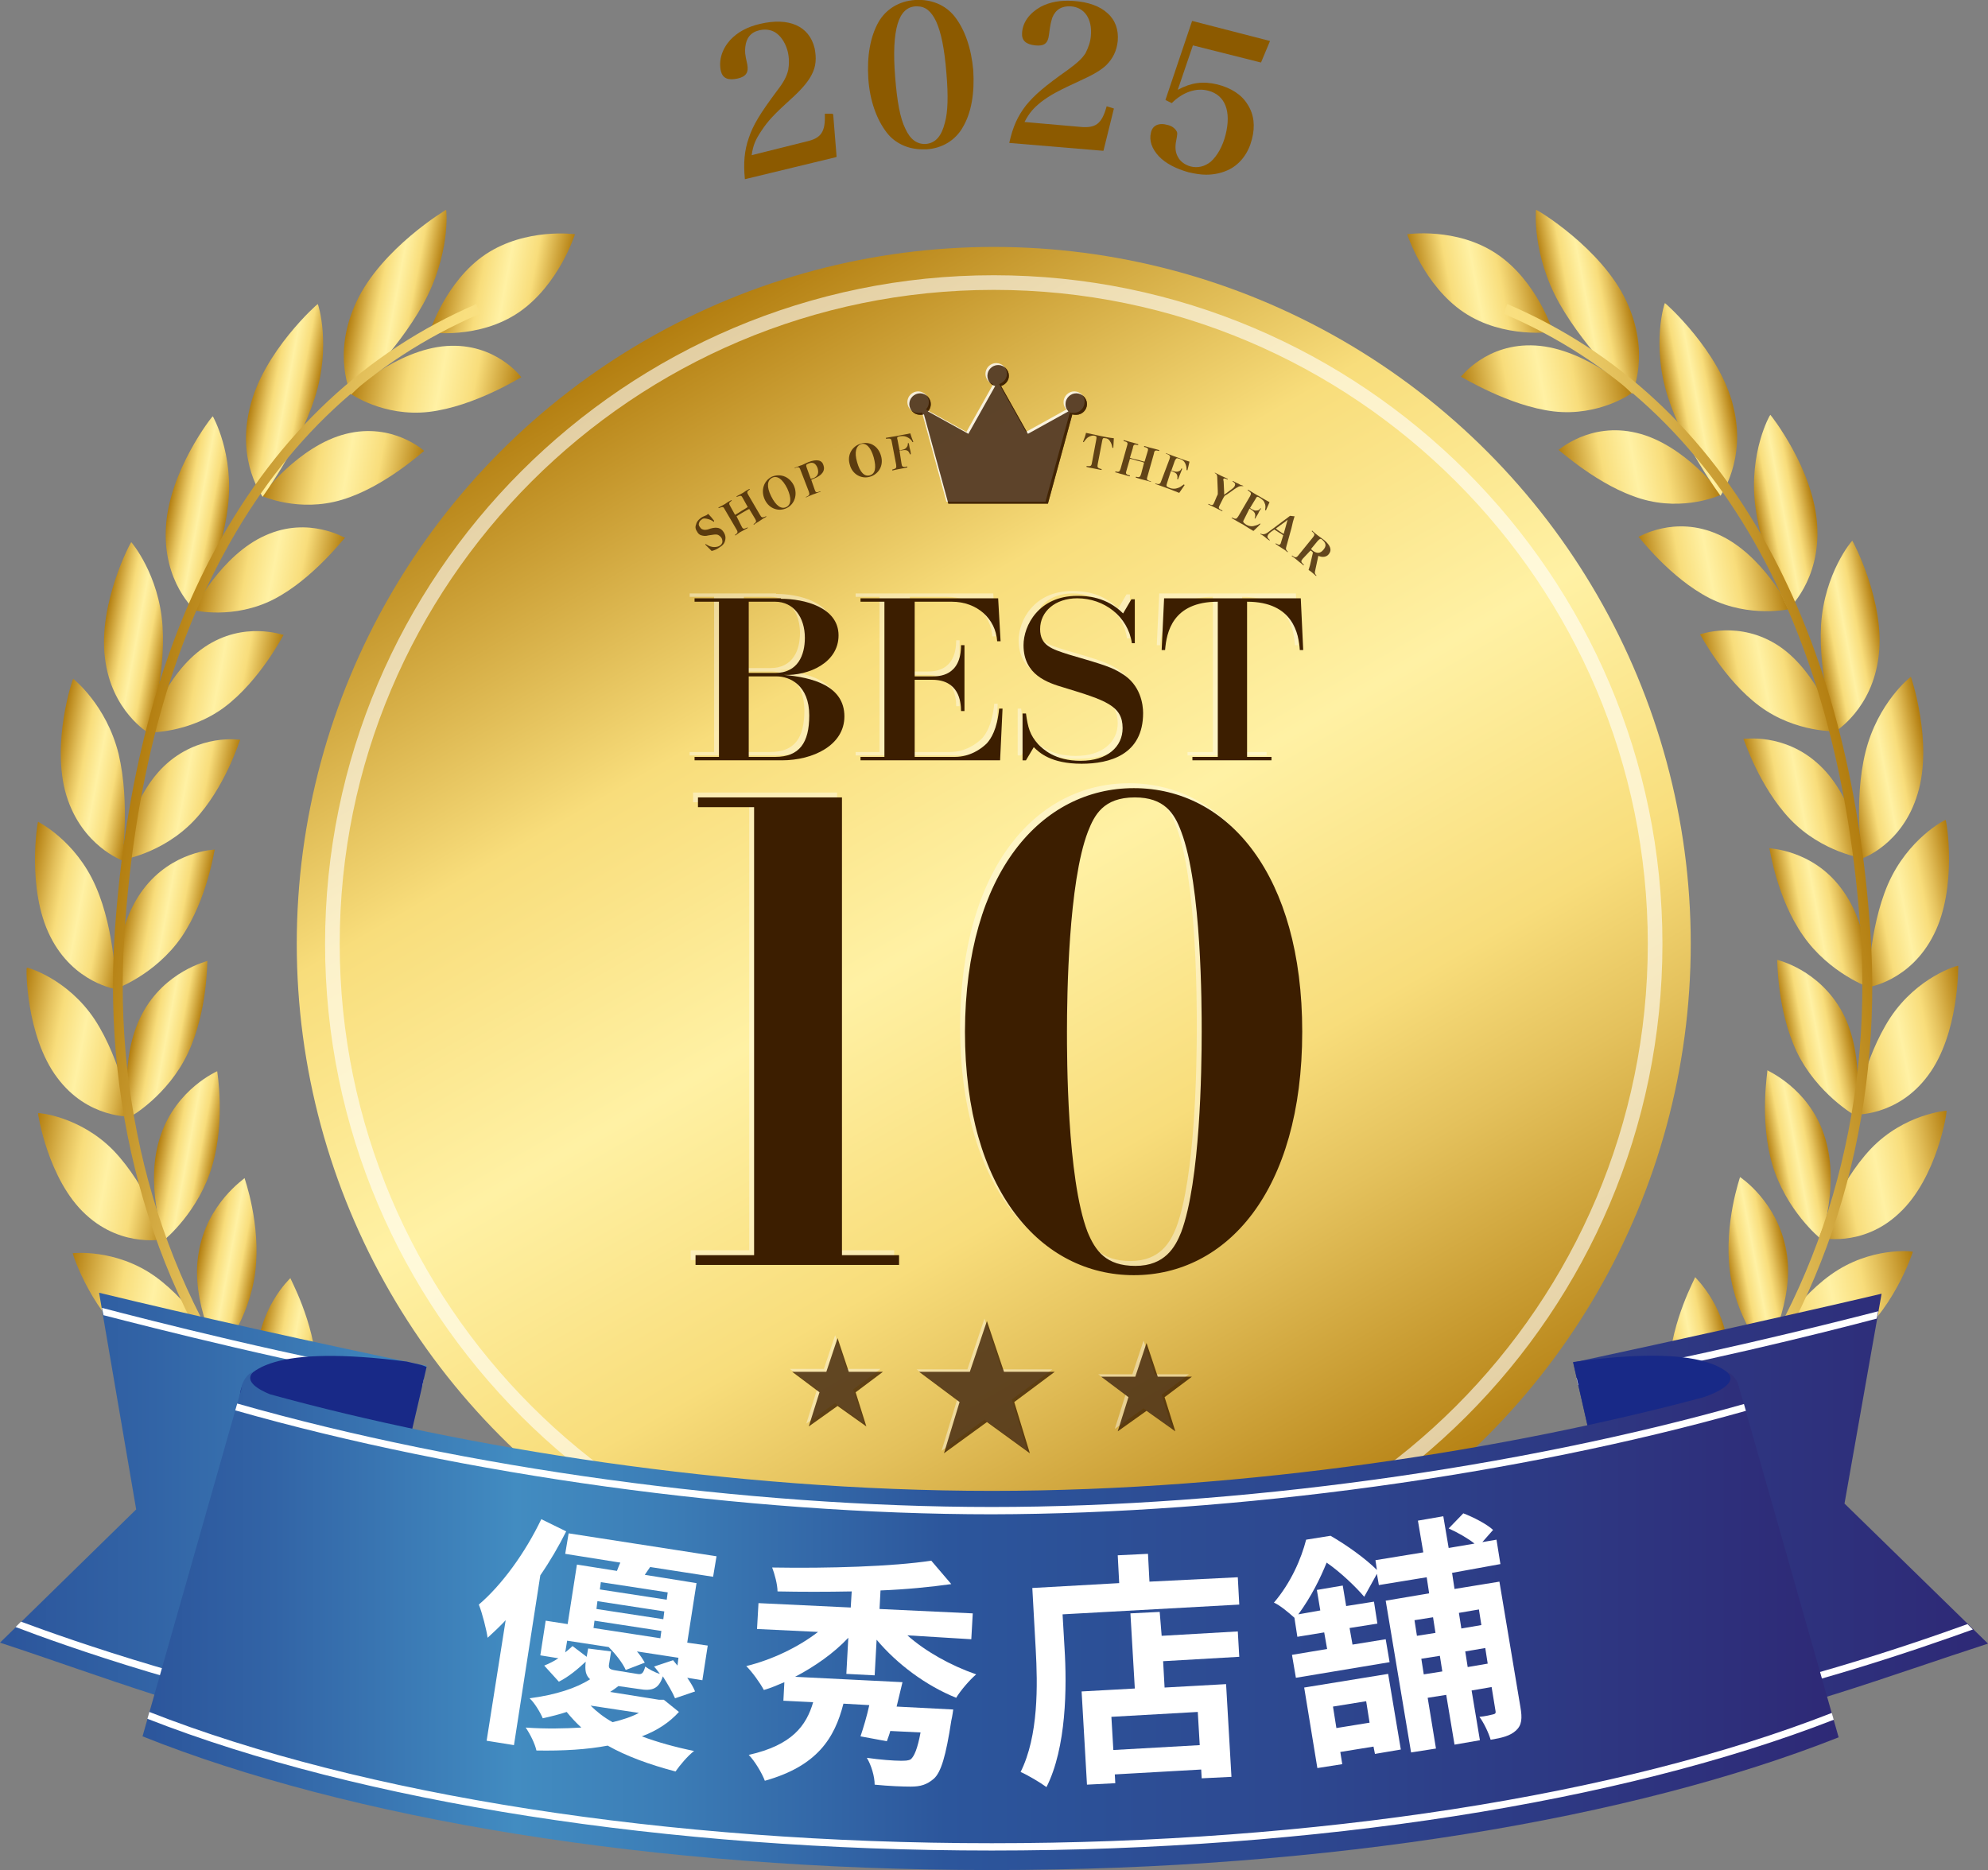 <?xml version="1.0" encoding="utf-8"?>
<!-- Generator: Adobe Illustrator 27.9.6, SVG Export Plug-In . SVG Version: 9.03 Build 54986)  -->
<svg version="1.1" id="_x32_025年優秀店舗_x5F_アウトライン済"
	 xmlns="http://www.w3.org/2000/svg" xmlns:xlink="http://www.w3.org/1999/xlink" x="0px" y="0px" viewBox="0 0 407.3 383.2"
	 style="enable-background:new 0 0 407.3 383.2;" xml:space="preserve">
<rect x="0" y="0" width="407.3" height="383.2" fill="#808080" stroke="none"/>
<style type="text/css">
	.st0{fill:url(#SVGID_1_);}
	.st1{fill:url(#SVGID_00000034066869949269575980000007049321062019177871_);}
	.st2{fill:url(#SVGID_00000140709644371801053070000000352350896170906511_);}
	.st3{fill:url(#SVGID_00000072984824540840673390000016036466116527692222_);}
	.st4{fill:url(#SVGID_00000075872602192278352510000014351535075082022815_);}
	.st5{fill:url(#SVGID_00000052790342229335926400000003758534993931272600_);}
	.st6{fill:url(#SVGID_00000056416374650994603460000015675590345187501748_);}
	.st7{fill:url(#SVGID_00000065776839189877435410000005242705014887933876_);}
	.st8{fill:url(#SVGID_00000037667896540772112880000016304364313789953928_);}
	.st9{fill:url(#SVGID_00000147935400894222389460000014635566766224018326_);}
	.st10{fill:url(#SVGID_00000080900393762486173720000001033225782740362164_);}
	.st11{fill:url(#SVGID_00000026870069769047447730000009436296100798086078_);}
	.st12{fill:url(#SVGID_00000085936708238692363170000015305193308525656506_);}
	.st13{fill:url(#SVGID_00000137837259765079492470000007226962470437886879_);}
	.st14{fill:url(#SVGID_00000178176056947781430300000001506599970643702967_);}
	.st15{fill:url(#SVGID_00000011731045123761043620000000180554861566228895_);}
	.st16{fill:url(#SVGID_00000000204124407235614110000001544908445843284873_);}
	.st17{fill:url(#SVGID_00000031913318454209819400000015275043875464461478_);}
	.st18{fill:url(#SVGID_00000026865437070264403780000011284595008287415465_);}
	.st19{fill:url(#SVGID_00000078747706512974686190000009311161874214423211_);}
	.st20{fill:url(#SVGID_00000045594350846044538900000006580485490692160181_);}
	.st21{fill:url(#SVGID_00000056395093314552162710000009612774877099001995_);}
	.st22{fill:url(#SVGID_00000039124828323786273980000001058396713976322701_);}
	.st23{fill:url(#SVGID_00000070078573027962925910000005135652901781591998_);}
	.st24{fill:url(#SVGID_00000013907943958694628670000005611012675473416347_);}
	.st25{fill:url(#SVGID_00000011017413975014080460000017699421645411271615_);}
	.st26{fill:url(#SVGID_00000080910885296800871170000011385450656787334566_);}
	.st27{fill:url(#SVGID_00000132791237753692468230000006679594545833039008_);}
	.st28{fill:url(#SVGID_00000161609015992713807150000002960818824241474488_);}
	.st29{fill:url(#SVGID_00000166645400531183978340000017766086738419964552_);}
	.st30{fill:url(#SVGID_00000101788644525820191370000000327361315986706616_);}
	.st31{fill:url(#SVGID_00000099643949592442302510000007580890079224257671_);}
	.st32{fill:url(#SVGID_00000116233109272106004970000003284346965952843699_);}
	.st33{fill:url(#SVGID_00000173872852817217161670000004678050535420530065_);}
	.st34{fill:url(#SVGID_00000123408909643591153970000015192599307878465710_);}
	.st35{fill:url(#SVGID_00000152258068910386211860000016280799178508059287_);}
	.st36{fill:url(#SVGID_00000025429455155190727730000005542813317321356697_);}
	.st37{fill:url(#SVGID_00000097494874461715492210000003250545855528072612_);}
	.st38{fill:url(#SVGID_00000074403164933636547600000003335046284494106255_);}
	.st39{fill:url(#SVGID_00000133520545390517305880000001099801846487536028_);}
	.st40{fill:url(#SVGID_00000147212853545962776030000018431689249877683634_);}
	.st41{fill:url(#SVGID_00000111157764257365966580000011846387395009100192_);}
	.st42{fill:url(#SVGID_00000093898935381852288690000011674438833088569755_);}
	.st43{fill:url(#SVGID_00000083054662986375726900000003988540202420341416_);}
	.st44{fill:url(#SVGID_00000000914593933490555800000005626992783487419022_);}
	.st45{fill:url(#SVGID_00000000218355803430372570000011085288309260402581_);}
	.st46{fill:url(#SVGID_00000114059767778090527330000004874911388427512459_);}
	.st47{fill:url(#SVGID_00000023995012007371078020000003028575907361642639_);}
	.st48{fill:url(#SVGID_00000078016566350545940270000000937707024725381550_);}
	.st49{fill:url(#SVGID_00000058581209994388898580000005241494091591784617_);}
	.st50{fill:url(#SVGID_00000080198572934635616810000015192141685876211900_);}
	.st51{fill:url(#SVGID_00000085971924040175285350000017508149714937826451_);}
	.st52{fill:url(#SVGID_00000168829576990153971590000012861687304765573044_);}
	.st53{opacity:0.6;fill:#FFFFFF;}
	.st54{opacity:0.4;}
	.st55{fill:#FFFFFF;}
	.st56{fill:#3C1E00;}
	.st57{fill:url(#SVGID_00000126308477018718691520000009013804659757859248_);}
	.st58{fill:#182987;}
	.st59{fill:url(#SVGID_00000178899908996428666230000009842229405470902199_);}
	.st60{opacity:0.8;}
	.st61{opacity:0.8;fill:#3C1E00;}
	.st62{opacity:0.8;fill:#FFFFFF;}
	.st63{fill:#8C5A00;}
</style>
<g>
	<g>
		<g>
			<g>
				
					<linearGradient id="SVGID_1_" gradientUnits="userSpaceOnUse" x1="72.14" y1="83.791" x2="97.802" y2="83.791" gradientTransform="matrix(0.983 0.183 -0.183 0.983 34.781 -39.843)">
					<stop  offset="0" style="stop-color:#B37E10"/>
					<stop  offset="0.222" style="stop-color:#E4C15C"/>
					<stop  offset="0.328" style="stop-color:#F8DD7B"/>
					<stop  offset="0.524" style="stop-color:#FFF1A4"/>
					<stop  offset="0.73" style="stop-color:#F8DD7B"/>
					<stop  offset="1" style="stop-color:#B37E10"/>
				</linearGradient>
				<path class="st0" d="M99.5,52.1c-8.2,5.5-11.5,16-11.5,16s10.1,1.5,18.3-4.1s11.5-16,11.5-16S107.8,46.6,99.5,52.1z"/>
				<g>
					<g>
						
							<linearGradient id="SVGID_00000044891404384215298250000014684982119019898780_" gradientUnits="userSpaceOnUse" x1="113.858" y1="336.538" x2="135.954" y2="336.538" gradientTransform="matrix(0.983 0.183 -0.183 0.983 34.781 -39.843)">
							<stop  offset="0" style="stop-color:#B37E10"/>
							<stop  offset="0.222" style="stop-color:#E4C15C"/>
							<stop  offset="0.328" style="stop-color:#F8DD7B"/>
							<stop  offset="0.524" style="stop-color:#FFF1A4"/>
							<stop  offset="0.73" style="stop-color:#F8DD7B"/>
							<stop  offset="1" style="stop-color:#B37E10"/>
						</linearGradient>
						<path style="fill:url(#SVGID_00000044891404384215298250000014684982119019898780_);" d="M101,312.2
							c4.4,9.4,2.9,19.2,2.9,19.2c0,0.1-11.9-6-15.8-16.1c-4-10,0.6-18.8,0.5-18.8C88.5,296.6,96.5,303,101,312.2z"/>
						
							<linearGradient id="SVGID_00000029727121285472493100000001729012662775734943_" gradientUnits="userSpaceOnUse" x1="96.857" y1="356.398" x2="136.03" y2="356.398" gradientTransform="matrix(0.983 0.183 -0.183 0.983 34.781 -39.843)">
							<stop  offset="0" style="stop-color:#B37E10"/>
							<stop  offset="0.222" style="stop-color:#E4C15C"/>
							<stop  offset="0.328" style="stop-color:#F8DD7B"/>
							<stop  offset="0.524" style="stop-color:#FFF1A4"/>
							<stop  offset="0.73" style="stop-color:#F8DD7B"/>
							<stop  offset="1" style="stop-color:#B37E10"/>
						</linearGradient>
						<path style="fill:url(#SVGID_00000029727121285472493100000001729012662775734943_);" d="M86.8,339.2
							c11.4,0,17.2-8.2,17.2-8.1c-0.1,0-11.3-5.8-21.7-6.4c-10.6-0.5-17.9,5.2-17.9,5.3C64.2,329.9,75.2,339.2,86.8,339.2z"/>
					</g>
					<g>
						
							<linearGradient id="SVGID_00000166664152115521847940000015434694120506493839_" gradientUnits="userSpaceOnUse" x1="93.474" y1="325.199" x2="110.338" y2="325.199" gradientTransform="matrix(0.983 0.183 -0.183 0.983 34.781 -39.843)">
							<stop  offset="0" style="stop-color:#B37E10"/>
							<stop  offset="0.222" style="stop-color:#E4C15C"/>
							<stop  offset="0.328" style="stop-color:#F8DD7B"/>
							<stop  offset="0.524" style="stop-color:#FFF1A4"/>
							<stop  offset="0.73" style="stop-color:#F8DD7B"/>
							<stop  offset="1" style="stop-color:#B37E10"/>
						</linearGradient>
						<path style="fill:url(#SVGID_00000166664152115521847940000015434694120506493839_);" d="M81.1,297.9c2.4,9.8-0.9,19-0.9,19
							c0,0.1-10-7.8-11.8-18.3c-1.9-10.4,4-18.1,3.9-18.1C72.2,280.6,78.7,288.2,81.1,297.9z"/>
						
							<linearGradient id="SVGID_00000124880090380906885720000008848029106147218358_" gradientUnits="userSpaceOnUse" x1="72.123" y1="342.873" x2="110.149" y2="342.873" gradientTransform="matrix(0.983 0.183 -0.183 0.983 34.781 -39.843)">
							<stop  offset="0" style="stop-color:#B37E10"/>
							<stop  offset="0.222" style="stop-color:#E4C15C"/>
							<stop  offset="0.328" style="stop-color:#F8DD7B"/>
							<stop  offset="0.524" style="stop-color:#FFF1A4"/>
							<stop  offset="0.73" style="stop-color:#F8DD7B"/>
							<stop  offset="1" style="stop-color:#B37E10"/>
						</linearGradient>
						<path style="fill:url(#SVGID_00000124880090380906885720000008848029106147218358_);" d="M62.7,321.4
							c10.7,2,17.7-4.9,17.7-4.8c-0.1,0-9.4-7.6-19.2-10c-9.9-2.4-17.9,1.9-18,1.9C43,308.5,51.8,319.4,62.7,321.4z"/>
					</g>
					<g>
						
							<linearGradient id="SVGID_00000064327319926002591370000011923973938317137854_" gradientUnits="userSpaceOnUse" x1="75.491" y1="310.124" x2="89.177" y2="310.124" gradientTransform="matrix(0.983 0.183 -0.183 0.983 34.781 -39.843)">
							<stop  offset="0" style="stop-color:#B37E10"/>
							<stop  offset="0.222" style="stop-color:#E4C15C"/>
							<stop  offset="0.328" style="stop-color:#F8DD7B"/>
							<stop  offset="0.524" style="stop-color:#FFF1A4"/>
							<stop  offset="0.73" style="stop-color:#F8DD7B"/>
							<stop  offset="1" style="stop-color:#B37E10"/>
						</linearGradient>
						<path style="fill:url(#SVGID_00000064327319926002591370000011923973938317137854_);" d="M64.9,280.5
							c0.5,9.9-4.3,18.2-4.3,18.2c0,0.1-8-9.3-8-19.9c0-10.5,6.9-16.9,6.9-16.9C59.4,262,64.3,270.6,64.9,280.5z"/>
						
							<linearGradient id="SVGID_00000012458202497437380860000005317528255489204124_" gradientUnits="userSpaceOnUse" x1="51.393" y1="325.04" x2="87.609" y2="325.04" gradientTransform="matrix(0.983 0.183 -0.183 0.983 34.781 -39.843)">
							<stop  offset="0" style="stop-color:#B37E10"/>
							<stop  offset="0.222" style="stop-color:#E4C15C"/>
							<stop  offset="0.328" style="stop-color:#F8DD7B"/>
							<stop  offset="0.524" style="stop-color:#FFF1A4"/>
							<stop  offset="0.73" style="stop-color:#F8DD7B"/>
							<stop  offset="1" style="stop-color:#B37E10"/>
						</linearGradient>
						<path style="fill:url(#SVGID_00000012458202497437380860000005317528255489204124_);" d="M43.1,300c9.9,3.9,17.7-1.6,17.7-1.5
							c-0.1,0-7.6-9-16.5-13.2c-9.1-4.1-17.6-1.5-17.6-1.4C26.6,283.9,33.1,296.1,43.1,300z"/>
					</g>
					<g>
						
							<linearGradient id="SVGID_00000142858806194602401620000009478657646351689880_" gradientUnits="userSpaceOnUse" x1="60.219" y1="291.917" x2="72.419" y2="291.917" gradientTransform="matrix(0.983 0.183 -0.183 0.983 34.781 -39.843)">
							<stop  offset="0" style="stop-color:#B37E10"/>
							<stop  offset="0.222" style="stop-color:#E4C15C"/>
							<stop  offset="0.328" style="stop-color:#F8DD7B"/>
							<stop  offset="0.524" style="stop-color:#FFF1A4"/>
							<stop  offset="0.73" style="stop-color:#F8DD7B"/>
							<stop  offset="1" style="stop-color:#B37E10"/>
						</linearGradient>
						<path style="fill:url(#SVGID_00000142858806194602401620000009478657646351689880_);" d="M52.3,260.6c-1.2,9.8-7.2,17-7.3,17
							c0,0.1-6.1-10.6-4.3-20.9c1.7-10.2,9.5-15.2,9.4-15.3C50.1,241.5,53.5,250.9,52.3,260.6z"/>
						
							<linearGradient id="SVGID_00000060752536930100939840000007057506046650434475_" gradientUnits="userSpaceOnUse" x1="34.825" y1="303.575" x2="68.551" y2="303.575" gradientTransform="matrix(0.983 0.183 -0.183 0.983 34.781 -39.843)">
							<stop  offset="0" style="stop-color:#B37E10"/>
							<stop  offset="0.222" style="stop-color:#E4C15C"/>
							<stop  offset="0.328" style="stop-color:#F8DD7B"/>
							<stop  offset="0.524" style="stop-color:#FFF1A4"/>
							<stop  offset="0.73" style="stop-color:#F8DD7B"/>
							<stop  offset="1" style="stop-color:#B37E10"/>
						</linearGradient>
						<path style="fill:url(#SVGID_00000060752536930100939840000007057506046650434475_);" d="M28.1,275.6
							c8.8,5.6,17.3,1.7,17.3,1.8c-0.1,0-5.7-10.2-13.7-15.9c-8.1-5.7-16.7-4.7-16.8-4.7C14.8,256.8,19.1,270,28.1,275.6z"/>
					</g>
					<g>
						
							<linearGradient id="SVGID_00000127747960890755482370000001159733664909269402_" gradientUnits="userSpaceOnUse" x1="47.909" y1="271.184" x2="59.869" y2="271.184" gradientTransform="matrix(0.983 0.183 -0.183 0.983 34.781 -39.843)">
							<stop  offset="0" style="stop-color:#B37E10"/>
							<stop  offset="0.222" style="stop-color:#E4C15C"/>
							<stop  offset="0.328" style="stop-color:#F8DD7B"/>
							<stop  offset="0.524" style="stop-color:#FFF1A4"/>
							<stop  offset="0.73" style="stop-color:#F8DD7B"/>
							<stop  offset="1" style="stop-color:#B37E10"/>
						</linearGradient>
						<path style="fill:url(#SVGID_00000127747960890755482370000001159733664909269402_);" d="M43.5,238.8
							c-2.7,9.4-9.8,15.3-9.8,15.2c-0.1,0.1-4.2-11.5-0.8-21.3c3.3-9.7,11.7-13.2,11.6-13.2C44.5,219.7,46.2,229.5,43.5,238.8z"/>
						
							<linearGradient id="SVGID_00000114046119713354694900000011410371885029483136_" gradientUnits="userSpaceOnUse" x1="22.574" y1="279.156" x2="53.119" y2="279.156" gradientTransform="matrix(0.983 0.183 -0.183 0.983 34.781 -39.843)">
							<stop  offset="0" style="stop-color:#B37E10"/>
							<stop  offset="0.222" style="stop-color:#E4C15C"/>
							<stop  offset="0.328" style="stop-color:#F8DD7B"/>
							<stop  offset="0.524" style="stop-color:#FFF1A4"/>
							<stop  offset="0.73" style="stop-color:#F8DD7B"/>
							<stop  offset="1" style="stop-color:#B37E10"/>
						</linearGradient>
						<path style="fill:url(#SVGID_00000114046119713354694900000011410371885029483136_);" d="M17.6,248.9c7.7,7.1,16.5,4.9,16.4,5
							c-0.1-0.1-3.9-11-10.7-18.1c-6.9-7.1-15.5-7.8-15.5-7.7C7.7,228,9.8,241.8,17.6,248.9z"/>
					</g>
					<g>
						
							<linearGradient id="SVGID_00000015330706235586612390000013794213213773750192_" gradientUnits="userSpaceOnUse" x1="38.717" y1="248.535" x2="51.703" y2="248.535" gradientTransform="matrix(0.983 0.183 -0.183 0.983 34.781 -39.843)">
							<stop  offset="0" style="stop-color:#B37E10"/>
							<stop  offset="0.222" style="stop-color:#E4C15C"/>
							<stop  offset="0.328" style="stop-color:#F8DD7B"/>
							<stop  offset="0.524" style="stop-color:#FFF1A4"/>
							<stop  offset="0.73" style="stop-color:#F8DD7B"/>
							<stop  offset="1" style="stop-color:#B37E10"/>
						</linearGradient>
						<path style="fill:url(#SVGID_00000015330706235586612390000013794213213773750192_);" d="M38.5,215.8
							c-4.1,8.7-11.9,13.2-12,13.1c-0.1,0.1-2.2-12.1,2.6-21.1c4.7-8.9,13.4-10.8,13.4-10.9C42.4,197,42.6,207.1,38.5,215.8z"/>
						
							<linearGradient id="SVGID_00000039827919042500446140000014307289214670949815_" gradientUnits="userSpaceOnUse" x1="14.796" y1="252.653" x2="41.455" y2="252.653" gradientTransform="matrix(0.983 0.183 -0.183 0.983 34.781 -39.843)">
							<stop  offset="0" style="stop-color:#B37E10"/>
							<stop  offset="0.222" style="stop-color:#E4C15C"/>
							<stop  offset="0.328" style="stop-color:#F8DD7B"/>
							<stop  offset="0.524" style="stop-color:#FFF1A4"/>
							<stop  offset="0.73" style="stop-color:#F8DD7B"/>
							<stop  offset="1" style="stop-color:#B37E10"/>
						</linearGradient>
						<path style="fill:url(#SVGID_00000039827919042500446140000014307289214670949815_);" d="M11.7,220.8c6.3,8.5,15.2,8,15.2,8
							c-0.1-0.1-2-11.5-7.5-19.9c-5.6-8.4-13.8-10.7-13.9-10.6C5.3,198.2,5.3,212.3,11.7,220.8z"/>
					</g>
					<g>
						
							<linearGradient id="SVGID_00000132053087889310231410000009188130352986456986_" gradientUnits="userSpaceOnUse" x1="32.645" y1="224.582" x2="48.288" y2="224.582" gradientTransform="matrix(0.983 0.183 -0.183 0.983 34.781 -39.843)">
							<stop  offset="0" style="stop-color:#B37E10"/>
							<stop  offset="0.222" style="stop-color:#E4C15C"/>
							<stop  offset="0.328" style="stop-color:#F8DD7B"/>
							<stop  offset="0.524" style="stop-color:#FFF1A4"/>
							<stop  offset="0.73" style="stop-color:#F8DD7B"/>
							<stop  offset="1" style="stop-color:#B37E10"/>
						</linearGradient>
						<path style="fill:url(#SVGID_00000132053087889310231410000009188130352986456986_);" d="M37.2,192
							c-5.4,7.8-13.6,10.7-13.7,10.7c-0.1,0.1-0.3-12.3,5.8-20.4c6-8,14.7-8.2,14.7-8.2C43.9,174.2,42.5,184.2,37.2,192z"/>
						
							<linearGradient id="SVGID_00000052074227945345517130000011428885279040105123_" gradientUnits="userSpaceOnUse" x1="11.643" y1="225.057" x2="33.703" y2="225.057" gradientTransform="matrix(0.983 0.183 -0.183 0.983 34.781 -39.843)">
							<stop  offset="0" style="stop-color:#B37E10"/>
							<stop  offset="0.222" style="stop-color:#E4C15C"/>
							<stop  offset="0.328" style="stop-color:#F8DD7B"/>
							<stop  offset="0.524" style="stop-color:#FFF1A4"/>
							<stop  offset="0.73" style="stop-color:#F8DD7B"/>
							<stop  offset="1" style="stop-color:#B37E10"/>
						</linearGradient>
						<path style="fill:url(#SVGID_00000052074227945345517130000011428885279040105123_);" d="M10.3,191.9
							c4.8,9.6,13.6,10.8,13.5,10.8c-0.1-0.1-0.1-11.8-4.2-21.1c-4.1-9.4-11.8-13.2-11.8-13.2C7.7,168.3,5.4,182.2,10.3,191.9z"/>
					</g>
					<g>
						
							<linearGradient id="SVGID_00000095340940310533759440000010963531918054795918_" gradientUnits="userSpaceOnUse" x1="29.63" y1="199.936" x2="49.277" y2="199.936" gradientTransform="matrix(0.983 0.183 -0.183 0.983 34.781 -39.843)">
							<stop  offset="0" style="stop-color:#B37E10"/>
							<stop  offset="0.222" style="stop-color:#E4C15C"/>
							<stop  offset="0.328" style="stop-color:#F8DD7B"/>
							<stop  offset="0.524" style="stop-color:#FFF1A4"/>
							<stop  offset="0.73" style="stop-color:#F8DD7B"/>
							<stop  offset="1" style="stop-color:#B37E10"/>
						</linearGradient>
						<path style="fill:url(#SVGID_00000095340940310533759440000010963531918054795918_);" d="M39.7,168.2c-6.5,6.8-15,8.1-15,8
							c-0.1,0.1,1.7-12.3,8.9-19.2c7.1-6.8,15.7-5.4,15.6-5.4C49.1,151.7,46.1,161.5,39.7,168.2z"/>
						
							<linearGradient id="SVGID_00000167358768274448637030000007576462722109528195_" gradientUnits="userSpaceOnUse" x1="12.863" y1="196.898" x2="30.004" y2="196.898" gradientTransform="matrix(0.983 0.183 -0.183 0.983 34.781 -39.843)">
							<stop  offset="0" style="stop-color:#B37E10"/>
							<stop  offset="0.222" style="stop-color:#E4C15C"/>
							<stop  offset="0.328" style="stop-color:#F8DD7B"/>
							<stop  offset="0.524" style="stop-color:#FFF1A4"/>
							<stop  offset="0.73" style="stop-color:#F8DD7B"/>
							<stop  offset="1" style="stop-color:#B37E10"/>
						</linearGradient>
						<path style="fill:url(#SVGID_00000167358768274448637030000007576462722109528195_);" d="M13.6,163
							c3.2,10.4,11.5,13.3,11.4,13.3c0-0.1,1.7-11.7-0.7-21.8c-2.5-10.1-9.3-15.4-9.3-15.4C14.9,139,10.4,152.4,13.6,163z"/>
					</g>
					<g>
						
							<linearGradient id="SVGID_00000138544183238912705780000000426013580190515367_" gradientUnits="userSpaceOnUse" x1="30.178" y1="175.166" x2="54.047" y2="175.166" gradientTransform="matrix(0.983 0.183 -0.183 0.983 34.781 -39.843)">
							<stop  offset="0" style="stop-color:#B37E10"/>
							<stop  offset="0.222" style="stop-color:#E4C15C"/>
							<stop  offset="0.328" style="stop-color:#F8DD7B"/>
							<stop  offset="0.524" style="stop-color:#FFF1A4"/>
							<stop  offset="0.73" style="stop-color:#F8DD7B"/>
							<stop  offset="1" style="stop-color:#B37E10"/>
						</linearGradient>
						<path style="fill:url(#SVGID_00000138544183238912705780000000426013580190515367_);" d="M46,144.9
							c-7.4,5.5-15.9,5.2-15.9,5.2c-0.1,0.1,3.6-12,11.8-17.5c8.1-5.5,16.2-2.4,16.2-2.5C58,130.2,53.3,139.4,46,144.9z"/>
						
							<linearGradient id="SVGID_00000155843000396426213080000002121153658537026736_" gradientUnits="userSpaceOnUse" x1="17.622" y1="168.754" x2="30.892" y2="168.754" gradientTransform="matrix(0.983 0.183 -0.183 0.983 34.781 -39.843)">
							<stop  offset="0" style="stop-color:#B37E10"/>
							<stop  offset="0.222" style="stop-color:#E4C15C"/>
							<stop  offset="0.328" style="stop-color:#F8DD7B"/>
							<stop  offset="0.524" style="stop-color:#FFF1A4"/>
							<stop  offset="0.73" style="stop-color:#F8DD7B"/>
							<stop  offset="1" style="stop-color:#B37E10"/>
						</linearGradient>
						<path style="fill:url(#SVGID_00000155843000396426213080000002121153658537026736_);" d="M21.5,134.8c1.3,11,9,15.4,8.9,15.4
							c0-0.1,3.6-11.4,2.9-21.9c-0.7-10.6-6.4-17.2-6.4-17.2C26.8,111,20.1,123.6,21.5,134.8z"/>
					</g>
					<g>
						
							<linearGradient id="SVGID_00000045614741372179437480000016813209978119403444_" gradientUnits="userSpaceOnUse" x1="35.036" y1="150.645" x2="62.729" y2="150.645" gradientTransform="matrix(0.983 0.183 -0.183 0.983 34.781 -39.843)">
							<stop  offset="0" style="stop-color:#B37E10"/>
							<stop  offset="0.222" style="stop-color:#E4C15C"/>
							<stop  offset="0.328" style="stop-color:#F8DD7B"/>
							<stop  offset="0.524" style="stop-color:#FFF1A4"/>
							<stop  offset="0.73" style="stop-color:#F8DD7B"/>
							<stop  offset="1" style="stop-color:#B37E10"/>
						</linearGradient>
						<path style="fill:url(#SVGID_00000045614741372179437480000016813209978119403444_);" d="M56.1,122.8
							c-8.2,4.2-16.4,2.3-16.4,2.2c-0.1,0,5.6-11.3,14.7-15.3c8.9-4,16.3,0.6,16.3,0.5C70.5,110.2,64.2,118.6,56.1,122.8z"/>
						
							<linearGradient id="SVGID_00000051342510209515959400000005453669645600073907_" gradientUnits="userSpaceOnUse" x1="26.119" y1="141.331" x2="38.146" y2="141.331" gradientTransform="matrix(0.983 0.183 -0.183 0.983 34.781 -39.843)">
							<stop  offset="0" style="stop-color:#B37E10"/>
							<stop  offset="0.222" style="stop-color:#E4C15C"/>
							<stop  offset="0.328" style="stop-color:#F8DD7B"/>
							<stop  offset="0.524" style="stop-color:#FFF1A4"/>
							<stop  offset="0.73" style="stop-color:#F8DD7B"/>
							<stop  offset="1" style="stop-color:#B37E10"/>
						</linearGradient>
						<path style="fill:url(#SVGID_00000051342510209515959400000005453669645600073907_);" d="M34,108c-0.7,11.3,6,17.1,6,17.1
							c0-0.1,5.5-10.7,6.7-21.4C48,93,43.6,85.3,43.6,85.3C43.5,85.2,34.6,96.6,34,108z"/>
					</g>
					<g>
						
							<linearGradient id="SVGID_00000137834743482457034100000017461834132402527366_" gradientUnits="userSpaceOnUse" x1="44.392" y1="127.198" x2="75.453" y2="127.198" gradientTransform="matrix(0.983 0.183 -0.183 0.983 34.781 -39.843)">
							<stop  offset="0" style="stop-color:#B37E10"/>
							<stop  offset="0.222" style="stop-color:#E4C15C"/>
							<stop  offset="0.328" style="stop-color:#F8DD7B"/>
							<stop  offset="0.524" style="stop-color:#FFF1A4"/>
							<stop  offset="0.73" style="stop-color:#F8DD7B"/>
							<stop  offset="1" style="stop-color:#B37E10"/>
						</linearGradient>
						<path style="fill:url(#SVGID_00000137834743482457034100000017461834132402527366_);" d="M70.1,102.4
							c-8.9,2.7-16.5-0.8-16.5-0.8c-0.1,0,7.6-10.3,17.3-12.7c9.6-2.4,16,3.5,16,3.5C86.8,92.4,78.8,99.8,70.1,102.4z"/>
						
							<linearGradient id="SVGID_00000181790240250301088440000004879799065720677291_" gradientUnits="userSpaceOnUse" x1="38.678" y1="115.339" x2="51.758" y2="115.339" gradientTransform="matrix(0.983 0.183 -0.183 0.983 34.781 -39.843)">
							<stop  offset="0" style="stop-color:#B37E10"/>
							<stop  offset="0.222" style="stop-color:#E4C15C"/>
							<stop  offset="0.328" style="stop-color:#F8DD7B"/>
							<stop  offset="0.524" style="stop-color:#FFF1A4"/>
							<stop  offset="0.73" style="stop-color:#F8DD7B"/>
							<stop  offset="1" style="stop-color:#B37E10"/>
						</linearGradient>
						<path style="fill:url(#SVGID_00000181790240250301088440000004879799065720677291_);" d="M51.2,83.5
							c-2.8,11.3,2.7,18.3,2.6,18.3c0-0.1,7.3-9.8,10.7-20.3c3.4-10.6,0.7-19.2,0.6-19.2C65.1,62.2,53.9,72.1,51.2,83.5z"/>
					</g>
					<g>
						
							<linearGradient id="SVGID_00000088129174150844945570000008704220788813446582_" gradientUnits="userSpaceOnUse" x1="58.389" y1="105.703" x2="92.351" y2="105.703" gradientTransform="matrix(0.983 0.183 -0.183 0.983 34.781 -39.843)">
							<stop  offset="0" style="stop-color:#B37E10"/>
							<stop  offset="0.222" style="stop-color:#E4C15C"/>
							<stop  offset="0.328" style="stop-color:#F8DD7B"/>
							<stop  offset="0.524" style="stop-color:#FFF1A4"/>
							<stop  offset="0.73" style="stop-color:#F8DD7B"/>
							<stop  offset="1" style="stop-color:#B37E10"/>
						</linearGradient>
						<path style="fill:url(#SVGID_00000088129174150844945570000008704220788813446582_);" d="M87.9,84.4
							c-9.4,1.1-16.2-3.8-16.2-3.8c-0.1,0,9.6-9,19.8-9.7c10.1-0.7,15.3,6.4,15.3,6.4C106.7,77.3,97.2,83.3,87.9,84.4z"/>
						
							<linearGradient id="SVGID_00000123428592305399853380000008131864662076516257_" gradientUnits="userSpaceOnUse" x1="55.35" y1="91.489" x2="71.834" y2="91.489" gradientTransform="matrix(0.983 0.183 -0.183 0.983 34.781 -39.843)">
							<stop  offset="0" style="stop-color:#B37E10"/>
							<stop  offset="0.222" style="stop-color:#E4C15C"/>
							<stop  offset="0.328" style="stop-color:#F8DD7B"/>
							<stop  offset="0.524" style="stop-color:#FFF1A4"/>
							<stop  offset="0.73" style="stop-color:#F8DD7B"/>
							<stop  offset="1" style="stop-color:#B37E10"/>
						</linearGradient>
						<path style="fill:url(#SVGID_00000123428592305399853380000008131864662076516257_);" d="M73,61.9c-5.1,10.8-1,19-1.1,19
							c0-0.1,9.2-8.5,14.8-18.6c5.6-10.1,4.8-19.2,4.7-19.3C91.5,42.9,78.1,50.9,73,61.9z"/>
					</g>
				</g>
				<g>
					
						<linearGradient id="SVGID_00000054236326570861766970000011497723969273161371_" gradientUnits="userSpaceOnUse" x1="29.507" y1="222.396" x2="171.929" y2="222.396" gradientTransform="matrix(0.983 0.183 -0.183 0.983 34.781 -39.843)">
						<stop  offset="0" style="stop-color:#B37E10"/>
						<stop  offset="0.222" style="stop-color:#E4C15C"/>
						<stop  offset="0.328" style="stop-color:#F8DD7B"/>
						<stop  offset="0.524" style="stop-color:#FFF1A4"/>
						<stop  offset="0.73" style="stop-color:#F8DD7B"/>
						<stop  offset="1" style="stop-color:#B37E10"/>
					</linearGradient>
					<path style="fill:url(#SVGID_00000054236326570861766970000011497723969273161371_);" d="M138.7,340.9l0.2-2.1
						c-16.4-1.4-32.1-6.3-46.6-14.5c-14.2-8-26.6-18.8-37-32.2C33.6,264.4,23,228.6,25.5,191.3c2-30.5,8.9-56.8,20.5-78.1
						c12.4-22.9,30-39.3,52.3-48.9l-0.7-2C74.9,72.1,57,88.9,44.3,112.2c-11.8,21.6-18.7,48.2-20.8,79
						c-2.5,37.8,8.2,74.2,30.2,102.3c10.6,13.6,23.2,24.5,37.6,32.7C106.1,334.5,122,339.5,138.7,340.9z"/>
				</g>
			</g>
		</g>
	</g>
</g>
<g>
	<g>
		<g>
			<g>
				
					<linearGradient id="SVGID_00000079448603113455990200000011624380874770750876_" gradientUnits="userSpaceOnUse" x1="414.82" y1="105.471" x2="440.481" y2="105.471" gradientTransform="matrix(-0.983 0.186 0.186 0.983 703.772 -125.223)">
					<stop  offset="0" style="stop-color:#B37E10"/>
					<stop  offset="0.222" style="stop-color:#E4C15C"/>
					<stop  offset="0.328" style="stop-color:#F8DD7B"/>
					<stop  offset="0.524" style="stop-color:#FFF1A4"/>
					<stop  offset="0.73" style="stop-color:#F8DD7B"/>
					<stop  offset="1" style="stop-color:#B37E10"/>
				</linearGradient>
				<path style="fill:url(#SVGID_00000079448603113455990200000011624380874770750876_);" d="M306.6,52c8.3,5.5,11.6,16,11.6,16
					s-10.1,1.5-18.3-4s-11.6-16-11.6-16S298.4,46.5,306.6,52z"/>
				<g>
					<g>
						
							<linearGradient id="SVGID_00000098920864737250167970000000749354047829767845_" gradientUnits="userSpaceOnUse" x1="456.538" y1="358.218" x2="478.634" y2="358.218" gradientTransform="matrix(-0.983 0.186 0.186 0.983 703.772 -125.223)">
							<stop  offset="0" style="stop-color:#B37E10"/>
							<stop  offset="0.222" style="stop-color:#E4C15C"/>
							<stop  offset="0.328" style="stop-color:#F8DD7B"/>
							<stop  offset="0.524" style="stop-color:#FFF1A4"/>
							<stop  offset="0.73" style="stop-color:#F8DD7B"/>
							<stop  offset="1" style="stop-color:#B37E10"/>
						</linearGradient>
						<path style="fill:url(#SVGID_00000098920864737250167970000000749354047829767845_);" d="M305.9,312.1
							c-4.4,9.4-2.9,19.2-2.8,19.2c0,0.1,11.9-6,15.7-16.2c3.9-10-0.6-18.8-0.5-18.8C318.3,296.4,310.3,302.8,305.9,312.1z"/>
						
							<linearGradient id="SVGID_00000017504494839370274290000003931579138400075925_" gradientUnits="userSpaceOnUse" x1="439.537" y1="378.077" x2="478.71" y2="378.077" gradientTransform="matrix(-0.983 0.186 0.186 0.983 703.772 -125.223)">
							<stop  offset="0" style="stop-color:#B37E10"/>
							<stop  offset="0.222" style="stop-color:#E4C15C"/>
							<stop  offset="0.328" style="stop-color:#F8DD7B"/>
							<stop  offset="0.524" style="stop-color:#FFF1A4"/>
							<stop  offset="0.73" style="stop-color:#F8DD7B"/>
							<stop  offset="1" style="stop-color:#B37E10"/>
						</linearGradient>
						<path style="fill:url(#SVGID_00000017504494839370274290000003931579138400075925_);" d="M320.2,339
							c-11.4,0-17.3-8.2-17.2-8.1c0.1,0,11.3-5.9,21.7-6.5c10.6-0.6,17.9,5.2,17.9,5.2C342.8,329.7,331.8,339,320.2,339z"/>
					</g>
					<g>
						
							<linearGradient id="SVGID_00000042719857156121682460000006595262863727732620_" gradientUnits="userSpaceOnUse" x1="436.154" y1="346.879" x2="453.018" y2="346.879" gradientTransform="matrix(-0.983 0.186 0.186 0.983 703.772 -125.223)">
							<stop  offset="0" style="stop-color:#B37E10"/>
							<stop  offset="0.222" style="stop-color:#E4C15C"/>
							<stop  offset="0.328" style="stop-color:#F8DD7B"/>
							<stop  offset="0.524" style="stop-color:#FFF1A4"/>
							<stop  offset="0.73" style="stop-color:#F8DD7B"/>
							<stop  offset="1" style="stop-color:#B37E10"/>
						</linearGradient>
						<path style="fill:url(#SVGID_00000042719857156121682460000006595262863727732620_);" d="M325.8,297.7c-2.4,9.8,0.9,19,1,19
							c0,0.1,9.9-7.8,11.8-18.3c1.9-10.4-4-18.1-3.9-18.1C334.6,280.4,328.2,288,325.8,297.7z"/>
						
							<linearGradient id="SVGID_00000044170298205258832810000000117105567909931670_" gradientUnits="userSpaceOnUse" x1="414.802" y1="364.553" x2="452.829" y2="364.553" gradientTransform="matrix(-0.983 0.186 0.186 0.983 703.772 -125.223)">
							<stop  offset="0" style="stop-color:#B37E10"/>
							<stop  offset="0.222" style="stop-color:#E4C15C"/>
							<stop  offset="0.328" style="stop-color:#F8DD7B"/>
							<stop  offset="0.524" style="stop-color:#FFF1A4"/>
							<stop  offset="0.73" style="stop-color:#F8DD7B"/>
							<stop  offset="1" style="stop-color:#B37E10"/>
						</linearGradient>
						<path style="fill:url(#SVGID_00000044170298205258832810000000117105567909931670_);" d="M344.2,321.2
							c-10.7,2-17.7-4.9-17.7-4.8c0.1,0,9.4-7.6,19.2-10c9.9-2.4,17.9,1.8,18,1.9C363.9,308.2,355.1,319.2,344.2,321.2z"/>
					</g>
					<g>
						
							<linearGradient id="SVGID_00000088847526638690304660000001832405577195365794_" gradientUnits="userSpaceOnUse" x1="418.171" y1="331.804" x2="431.857" y2="331.804" gradientTransform="matrix(-0.983 0.186 0.186 0.983 703.772 -125.223)">
							<stop  offset="0" style="stop-color:#B37E10"/>
							<stop  offset="0.222" style="stop-color:#E4C15C"/>
							<stop  offset="0.328" style="stop-color:#F8DD7B"/>
							<stop  offset="0.524" style="stop-color:#FFF1A4"/>
							<stop  offset="0.73" style="stop-color:#F8DD7B"/>
							<stop  offset="1" style="stop-color:#B37E10"/>
						</linearGradient>
						<path style="fill:url(#SVGID_00000088847526638690304660000001832405577195365794_);" d="M341.9,280.3
							c-0.5,9.9,4.3,18.2,4.4,18.2c0,0.1,8-9.4,7.9-19.9c0-10.5-7-16.9-6.9-16.9C347.4,261.8,342.5,270.4,341.9,280.3z"/>
						
							<linearGradient id="SVGID_00000004522729787715613590000002923447670753313452_" gradientUnits="userSpaceOnUse" x1="394.073" y1="346.72" x2="430.289" y2="346.72" gradientTransform="matrix(-0.983 0.186 0.186 0.983 703.772 -125.223)">
							<stop  offset="0" style="stop-color:#B37E10"/>
							<stop  offset="0.222" style="stop-color:#E4C15C"/>
							<stop  offset="0.328" style="stop-color:#F8DD7B"/>
							<stop  offset="0.524" style="stop-color:#FFF1A4"/>
							<stop  offset="0.73" style="stop-color:#F8DD7B"/>
							<stop  offset="1" style="stop-color:#B37E10"/>
						</linearGradient>
						<path style="fill:url(#SVGID_00000004522729787715613590000002923447670753313452_);" d="M363.7,299.7
							c-9.9,3.9-17.7-1.5-17.7-1.5c0.1,0,7.5-9,16.5-13.2c9-4.2,17.5-1.5,17.6-1.5C380.3,283.6,373.7,295.8,363.7,299.7z"/>
					</g>
					<g>
						
							<linearGradient id="SVGID_00000027582353084954965240000014894450163754628236_" gradientUnits="userSpaceOnUse" x1="402.899" y1="313.597" x2="415.099" y2="313.597" gradientTransform="matrix(-0.983 0.186 0.186 0.983 703.772 -125.223)">
							<stop  offset="0" style="stop-color:#B37E10"/>
							<stop  offset="0.222" style="stop-color:#E4C15C"/>
							<stop  offset="0.328" style="stop-color:#F8DD7B"/>
							<stop  offset="0.524" style="stop-color:#FFF1A4"/>
							<stop  offset="0.73" style="stop-color:#F8DD7B"/>
							<stop  offset="1" style="stop-color:#B37E10"/>
						</linearGradient>
						<path style="fill:url(#SVGID_00000027582353084954965240000014894450163754628236_);" d="M354.4,260.4
							c1.2,9.8,7.3,17,7.3,16.9c0,0.1,6.1-10.6,4.3-20.9c-1.8-10.2-9.5-15.2-9.5-15.2C356.5,241.3,353.2,250.6,354.4,260.4z"/>
						
							<linearGradient id="SVGID_00000101077981468402033790000016262340754181991314_" gradientUnits="userSpaceOnUse" x1="377.505" y1="325.254" x2="411.231" y2="325.254" gradientTransform="matrix(-0.983 0.186 0.186 0.983 703.772 -125.223)">
							<stop  offset="0" style="stop-color:#B37E10"/>
							<stop  offset="0.222" style="stop-color:#E4C15C"/>
							<stop  offset="0.328" style="stop-color:#F8DD7B"/>
							<stop  offset="0.524" style="stop-color:#FFF1A4"/>
							<stop  offset="0.73" style="stop-color:#F8DD7B"/>
							<stop  offset="1" style="stop-color:#B37E10"/>
						</linearGradient>
						<path style="fill:url(#SVGID_00000101077981468402033790000016262340754181991314_);" d="M378.7,275.3
							c-8.8,5.6-17.3,1.8-17.3,1.8c0.1,0,5.7-10.2,13.7-15.9c8.1-5.8,16.7-4.8,16.8-4.7C392,256.4,387.6,269.6,378.7,275.3z"/>
					</g>
					<g>
						
							<linearGradient id="SVGID_00000030455336903749413840000011628292662340323989_" gradientUnits="userSpaceOnUse" x1="390.589" y1="292.864" x2="402.549" y2="292.864" gradientTransform="matrix(-0.983 0.186 0.186 0.983 703.772 -125.223)">
							<stop  offset="0" style="stop-color:#B37E10"/>
							<stop  offset="0.222" style="stop-color:#E4C15C"/>
							<stop  offset="0.328" style="stop-color:#F8DD7B"/>
							<stop  offset="0.524" style="stop-color:#FFF1A4"/>
							<stop  offset="0.73" style="stop-color:#F8DD7B"/>
							<stop  offset="1" style="stop-color:#B37E10"/>
						</linearGradient>
						<path style="fill:url(#SVGID_00000030455336903749413840000011628292662340323989_);" d="M363.1,238.6
							c2.8,9.4,9.8,15.2,9.9,15.2c0.1,0.1,4.1-11.5,0.7-21.3c-3.3-9.7-11.7-13.1-11.6-13.2C362.2,219.4,360.4,229.3,363.1,238.6z"/>
						
							<linearGradient id="SVGID_00000181801806885025861580000010129825708480684729_" gradientUnits="userSpaceOnUse" x1="365.254" y1="300.836" x2="395.799" y2="300.836" gradientTransform="matrix(-0.983 0.186 0.186 0.983 703.772 -125.223)">
							<stop  offset="0" style="stop-color:#B37E10"/>
							<stop  offset="0.222" style="stop-color:#E4C15C"/>
							<stop  offset="0.328" style="stop-color:#F8DD7B"/>
							<stop  offset="0.524" style="stop-color:#FFF1A4"/>
							<stop  offset="0.73" style="stop-color:#F8DD7B"/>
							<stop  offset="1" style="stop-color:#B37E10"/>
						</linearGradient>
						<path style="fill:url(#SVGID_00000181801806885025861580000010129825708480684729_);" d="M389.1,248.6c-7.6,7.2-16.5,5-16.4,5
							c0.1-0.1,3.8-11,10.6-18.2c6.9-7.2,15.5-7.8,15.5-7.8C399,227.6,396.9,241.4,389.1,248.6z"/>
					</g>
					<g>
						
							<linearGradient id="SVGID_00000160906142779908018470000011986497472394227348_" gradientUnits="userSpaceOnUse" x1="381.397" y1="270.215" x2="394.383" y2="270.215" gradientTransform="matrix(-0.983 0.186 0.186 0.983 703.772 -125.223)">
							<stop  offset="0" style="stop-color:#B37E10"/>
							<stop  offset="0.222" style="stop-color:#E4C15C"/>
							<stop  offset="0.328" style="stop-color:#F8DD7B"/>
							<stop  offset="0.524" style="stop-color:#FFF1A4"/>
							<stop  offset="0.73" style="stop-color:#F8DD7B"/>
							<stop  offset="1" style="stop-color:#B37E10"/>
						</linearGradient>
						<path style="fill:url(#SVGID_00000160906142779908018470000011986497472394227348_);" d="M368.1,215.5
							c4.2,8.7,12,13.1,12,13.1c0.1,0.1,2.2-12.1-2.6-21.1c-4.8-8.9-13.4-10.8-13.4-10.8C364.2,196.8,364,206.8,368.1,215.5z"/>
						
							<linearGradient id="SVGID_00000151521513996035756830000007957153872556399772_" gradientUnits="userSpaceOnUse" x1="357.476" y1="274.333" x2="384.135" y2="274.333" gradientTransform="matrix(-0.983 0.186 0.186 0.983 703.772 -125.223)">
							<stop  offset="0" style="stop-color:#B37E10"/>
							<stop  offset="0.222" style="stop-color:#E4C15C"/>
							<stop  offset="0.328" style="stop-color:#F8DD7B"/>
							<stop  offset="0.524" style="stop-color:#FFF1A4"/>
							<stop  offset="0.73" style="stop-color:#F8DD7B"/>
							<stop  offset="1" style="stop-color:#B37E10"/>
						</linearGradient>
						<path style="fill:url(#SVGID_00000151521513996035756830000007957153872556399772_);" d="M395,220.4c-6.3,8.5-15.2,8-15.2,8
							c0.1-0.1,2-11.5,7.5-19.9c5.6-8.4,13.8-10.7,13.9-10.6C401.2,197.9,401.4,211.9,395,220.4z"/>
					</g>
					<g>
						
							<linearGradient id="SVGID_00000099635480526673183820000000386005043995162796_" gradientUnits="userSpaceOnUse" x1="375.325" y1="246.261" x2="390.968" y2="246.261" gradientTransform="matrix(-0.983 0.186 0.186 0.983 703.772 -125.223)">
							<stop  offset="0" style="stop-color:#B37E10"/>
							<stop  offset="0.222" style="stop-color:#E4C15C"/>
							<stop  offset="0.328" style="stop-color:#F8DD7B"/>
							<stop  offset="0.524" style="stop-color:#FFF1A4"/>
							<stop  offset="0.73" style="stop-color:#F8DD7B"/>
							<stop  offset="1" style="stop-color:#B37E10"/>
						</linearGradient>
						<path style="fill:url(#SVGID_00000099635480526673183820000000386005043995162796_);" d="M369.4,191.7
							c5.4,7.8,13.7,10.7,13.7,10.7c0.1,0.1,0.3-12.3-5.9-20.4c-6-8-14.8-8.1-14.7-8.2C362.6,173.9,364,184,369.4,191.7z"/>
						
							<linearGradient id="SVGID_00000098196359706679625480000015263626580576849804_" gradientUnits="userSpaceOnUse" x1="354.323" y1="246.737" x2="376.382" y2="246.737" gradientTransform="matrix(-0.983 0.186 0.186 0.983 703.772 -125.223)">
							<stop  offset="0" style="stop-color:#B37E10"/>
							<stop  offset="0.222" style="stop-color:#E4C15C"/>
							<stop  offset="0.328" style="stop-color:#F8DD7B"/>
							<stop  offset="0.524" style="stop-color:#FFF1A4"/>
							<stop  offset="0.73" style="stop-color:#F8DD7B"/>
							<stop  offset="1" style="stop-color:#B37E10"/>
						</linearGradient>
						<path style="fill:url(#SVGID_00000098196359706679625480000015263626580576849804_);" d="M396.2,191.5
							c-4.8,9.6-13.5,10.8-13.5,10.8c0.1-0.1,0.1-11.8,4.1-21.1c4.1-9.4,11.7-13.2,11.8-13.2C398.8,167.9,401.1,181.9,396.2,191.5z"
							/>
					</g>
					<g>
						
							<linearGradient id="SVGID_00000033332759115311196490000010341880850055824270_" gradientUnits="userSpaceOnUse" x1="372.31" y1="221.616" x2="391.957" y2="221.616" gradientTransform="matrix(-0.983 0.186 0.186 0.983 703.772 -125.223)">
							<stop  offset="0" style="stop-color:#B37E10"/>
							<stop  offset="0.222" style="stop-color:#E4C15C"/>
							<stop  offset="0.328" style="stop-color:#F8DD7B"/>
							<stop  offset="0.524" style="stop-color:#FFF1A4"/>
							<stop  offset="0.73" style="stop-color:#F8DD7B"/>
							<stop  offset="1" style="stop-color:#B37E10"/>
						</linearGradient>
						<path style="fill:url(#SVGID_00000033332759115311196490000010341880850055824270_);" d="M366.8,167.9c6.5,6.8,15,8,15,8
							c0.1,0.1-1.7-12.3-9-19.1c-7.2-6.8-15.7-5.3-15.6-5.4C357.3,151.5,360.4,161.2,366.8,167.9z"/>
						
							<linearGradient id="SVGID_00000051371454537144164150000014733427663175714950_" gradientUnits="userSpaceOnUse" x1="355.543" y1="218.578" x2="372.684" y2="218.578" gradientTransform="matrix(-0.983 0.186 0.186 0.983 703.772 -125.223)">
							<stop  offset="0" style="stop-color:#B37E10"/>
							<stop  offset="0.222" style="stop-color:#E4C15C"/>
							<stop  offset="0.328" style="stop-color:#F8DD7B"/>
							<stop  offset="0.524" style="stop-color:#FFF1A4"/>
							<stop  offset="0.73" style="stop-color:#F8DD7B"/>
							<stop  offset="1" style="stop-color:#B37E10"/>
						</linearGradient>
						<path style="fill:url(#SVGID_00000051371454537144164150000014733427663175714950_);" d="M392.9,162.6
							c-3.1,10.5-11.4,13.3-11.4,13.3c0-0.1-1.8-11.7,0.7-21.8c2.5-10.1,9.2-15.4,9.3-15.4C391.5,138.6,396.1,152.1,392.9,162.6z"/>
					</g>
					<g>
						
							<linearGradient id="SVGID_00000017510730148848495070000008530674643118901686_" gradientUnits="userSpaceOnUse" x1="372.858" y1="196.845" x2="396.727" y2="196.845" gradientTransform="matrix(-0.983 0.186 0.186 0.983 703.772 -125.223)">
							<stop  offset="0" style="stop-color:#B37E10"/>
							<stop  offset="0.222" style="stop-color:#E4C15C"/>
							<stop  offset="0.328" style="stop-color:#F8DD7B"/>
							<stop  offset="0.524" style="stop-color:#FFF1A4"/>
							<stop  offset="0.73" style="stop-color:#F8DD7B"/>
							<stop  offset="1" style="stop-color:#B37E10"/>
						</linearGradient>
						<path style="fill:url(#SVGID_00000017510730148848495070000008530674643118901686_);" d="M360.5,144.7
							c7.4,5.5,15.9,5.2,15.9,5.1c0.1,0.1-3.7-11.9-11.9-17.4c-8.1-5.4-16.2-2.4-16.2-2.4C348.4,130,353.1,139.2,360.5,144.7z"/>
						
							<linearGradient id="SVGID_00000071541408893042562150000013556313536957085616_" gradientUnits="userSpaceOnUse" x1="360.302" y1="190.434" x2="373.572" y2="190.434" gradientTransform="matrix(-0.983 0.186 0.186 0.983 703.772 -125.223)">
							<stop  offset="0" style="stop-color:#B37E10"/>
							<stop  offset="0.222" style="stop-color:#E4C15C"/>
							<stop  offset="0.328" style="stop-color:#F8DD7B"/>
							<stop  offset="0.524" style="stop-color:#FFF1A4"/>
							<stop  offset="0.73" style="stop-color:#F8DD7B"/>
							<stop  offset="1" style="stop-color:#B37E10"/>
						</linearGradient>
						<path style="fill:url(#SVGID_00000071541408893042562150000013556313536957085616_);" d="M384.9,134.4
							c-1.3,11-8.9,15.4-8.8,15.5c0-0.1-3.6-11.4-3-21.9c0.7-10.6,6.3-17.2,6.4-17.2C379.5,110.7,386.3,123.3,384.9,134.4z"/>
					</g>
					<g>
						
							<linearGradient id="SVGID_00000066515261999132165790000016532960075611013250_" gradientUnits="userSpaceOnUse" x1="377.716" y1="172.325" x2="405.408" y2="172.325" gradientTransform="matrix(-0.983 0.186 0.186 0.983 703.772 -125.223)">
							<stop  offset="0" style="stop-color:#B37E10"/>
							<stop  offset="0.222" style="stop-color:#E4C15C"/>
							<stop  offset="0.328" style="stop-color:#F8DD7B"/>
							<stop  offset="0.524" style="stop-color:#FFF1A4"/>
							<stop  offset="0.73" style="stop-color:#F8DD7B"/>
							<stop  offset="1" style="stop-color:#B37E10"/>
						</linearGradient>
						<path style="fill:url(#SVGID_00000066515261999132165790000016532960075611013250_);" d="M350.3,122.6
							c8.2,4.1,16.4,2.2,16.4,2.2c0.1,0-5.6-11.3-14.7-15.3c-9-4-16.3,0.6-16.3,0.5C335.8,110,342.1,118.4,350.3,122.6z"/>
						
							<linearGradient id="SVGID_00000157306060295668109300000012908060529626296727_" gradientUnits="userSpaceOnUse" x1="368.798" y1="163.011" x2="380.826" y2="163.011" gradientTransform="matrix(-0.983 0.186 0.186 0.983 703.772 -125.223)">
							<stop  offset="0" style="stop-color:#B37E10"/>
							<stop  offset="0.222" style="stop-color:#E4C15C"/>
							<stop  offset="0.328" style="stop-color:#F8DD7B"/>
							<stop  offset="0.524" style="stop-color:#FFF1A4"/>
							<stop  offset="0.73" style="stop-color:#F8DD7B"/>
							<stop  offset="1" style="stop-color:#B37E10"/>
						</linearGradient>
						<path style="fill:url(#SVGID_00000157306060295668109300000012908060529626296727_);" d="M372.3,107.7
							c0.7,11.3-6,17.1-5.9,17.2c0-0.1-5.5-10.7-6.8-21.4c-1.3-10.8,3-18.5,3.1-18.5C362.7,84.9,371.7,96.3,372.3,107.7z"/>
					</g>
					<g>
						
							<linearGradient id="SVGID_00000060720992452124011670000010760524203643897745_" gradientUnits="userSpaceOnUse" x1="387.071" y1="148.878" x2="418.133" y2="148.878" gradientTransform="matrix(-0.983 0.186 0.186 0.983 703.772 -125.223)">
							<stop  offset="0" style="stop-color:#B37E10"/>
							<stop  offset="0.222" style="stop-color:#E4C15C"/>
							<stop  offset="0.328" style="stop-color:#F8DD7B"/>
							<stop  offset="0.524" style="stop-color:#FFF1A4"/>
							<stop  offset="0.73" style="stop-color:#F8DD7B"/>
							<stop  offset="1" style="stop-color:#B37E10"/>
						</linearGradient>
						<path style="fill:url(#SVGID_00000060720992452124011670000010760524203643897745_);" d="M336.2,102.2
							c8.9,2.7,16.5-0.8,16.5-0.9c0.1,0-7.6-10.3-17.4-12.6c-9.6-2.3-16,3.6-16,3.5C319.5,92.2,327.5,99.6,336.2,102.2z"/>
						
							<linearGradient id="SVGID_00000084511365055532270230000001985190381826254510_" gradientUnits="userSpaceOnUse" x1="381.358" y1="137.019" x2="394.438" y2="137.019" gradientTransform="matrix(-0.983 0.186 0.186 0.983 703.772 -125.223)">
							<stop  offset="0" style="stop-color:#B37E10"/>
							<stop  offset="0.222" style="stop-color:#E4C15C"/>
							<stop  offset="0.328" style="stop-color:#F8DD7B"/>
							<stop  offset="0.524" style="stop-color:#FFF1A4"/>
							<stop  offset="0.73" style="stop-color:#F8DD7B"/>
							<stop  offset="1" style="stop-color:#B37E10"/>
						</linearGradient>
						<path style="fill:url(#SVGID_00000084511365055532270230000001985190381826254510_);" d="M355.1,83.2
							c2.8,11.2-2.7,18.4-2.6,18.4c0-0.1-7.4-9.7-10.8-20.3c-3.4-10.6-0.7-19.2-0.6-19.2C341.1,62,352.3,71.9,355.1,83.2z"/>
					</g>
					<g>
						
							<linearGradient id="SVGID_00000078757978366032113360000000439980596958881921_" gradientUnits="userSpaceOnUse" x1="401.069" y1="127.382" x2="435.031" y2="127.382" gradientTransform="matrix(-0.983 0.186 0.186 0.983 703.772 -125.223)">
							<stop  offset="0" style="stop-color:#B37E10"/>
							<stop  offset="0.222" style="stop-color:#E4C15C"/>
							<stop  offset="0.328" style="stop-color:#F8DD7B"/>
							<stop  offset="0.524" style="stop-color:#FFF1A4"/>
							<stop  offset="0.73" style="stop-color:#F8DD7B"/>
							<stop  offset="1" style="stop-color:#B37E10"/>
						</linearGradient>
						<path style="fill:url(#SVGID_00000078757978366032113360000000439980596958881921_);" d="M318.3,84.3
							c9.4,1.1,16.2-3.8,16.2-3.9c0.1,0-9.6-9-19.9-9.6c-10.1-0.6-15.3,6.5-15.3,6.4C299.5,77.2,309.1,83.2,318.3,84.3z"/>
						
							<linearGradient id="SVGID_00000050629798173008259400000010187935165058466209_" gradientUnits="userSpaceOnUse" x1="398.03" y1="113.169" x2="414.514" y2="113.169" gradientTransform="matrix(-0.983 0.186 0.186 0.983 703.772 -125.223)">
							<stop  offset="0" style="stop-color:#B37E10"/>
							<stop  offset="0.222" style="stop-color:#E4C15C"/>
							<stop  offset="0.328" style="stop-color:#F8DD7B"/>
							<stop  offset="0.524" style="stop-color:#FFF1A4"/>
							<stop  offset="0.73" style="stop-color:#F8DD7B"/>
							<stop  offset="1" style="stop-color:#B37E10"/>
						</linearGradient>
						<path style="fill:url(#SVGID_00000050629798173008259400000010187935165058466209_);" d="M333.2,61.7c5.1,10.8,1.1,19,1.2,19
							c0-0.1-9.2-8.5-14.9-18.5c-5.7-10.1-4.8-19.2-4.8-19.2C314.7,42.8,328.1,50.8,333.2,61.7z"/>
					</g>
				</g>
				<g>
					
						<linearGradient id="SVGID_00000126302609732205049520000008243350113685483409_" gradientUnits="userSpaceOnUse" x1="372.187" y1="244.076" x2="514.609" y2="244.076" gradientTransform="matrix(-0.983 0.186 0.186 0.983 703.772 -125.223)">
						<stop  offset="0" style="stop-color:#B37E10"/>
						<stop  offset="0.222" style="stop-color:#E4C15C"/>
						<stop  offset="0.328" style="stop-color:#F8DD7B"/>
						<stop  offset="0.524" style="stop-color:#FFF1A4"/>
						<stop  offset="0.73" style="stop-color:#F8DD7B"/>
						<stop  offset="1" style="stop-color:#B37E10"/>
					</linearGradient>
					<path style="fill:url(#SVGID_00000126302609732205049520000008243350113685483409_);" d="M268.3,340.9l-0.2-2.1
						c16.4-1.4,32-6.4,46.6-14.6c14.1-8.1,26.6-18.9,37-32.3c21.6-27.8,32-63.6,29.5-100.9c-2.1-30.5-9.1-56.8-20.7-78
						c-12.5-22.8-30.1-39.2-52.4-48.7l0.7-2c22.7,9.7,40.7,26.4,53.4,49.7c11.8,21.5,18.9,48.1,21,79c2.6,37.8-8,74.2-29.9,102.4
						c-10.5,13.6-23.2,24.6-37.5,32.8C300.9,334.4,285,339.4,268.3,340.9z"/>
				</g>
			</g>
		</g>
	</g>
</g>
<linearGradient id="SVGID_00000093160497723001629990000010455480725106970010_" gradientUnits="userSpaceOnUse" x1="275.068" y1="317.118" x2="132.221" y2="69.698">
	<stop  offset="0" style="stop-color:#B37E10"/>
	<stop  offset="0.222" style="stop-color:#E4C15C"/>
	<stop  offset="0.328" style="stop-color:#F8DD7B"/>
	<stop  offset="0.524" style="stop-color:#FFF1A4"/>
	<stop  offset="0.73" style="stop-color:#F8DD7B"/>
	<stop  offset="1" style="stop-color:#B37E10"/>
</linearGradient>
<circle style="fill:url(#SVGID_00000093160497723001629990000010455480725106970010_);" cx="203.6" cy="193.4" r="142.8"/>
<path class="st53" d="M203.6,330.4c-75.5,0-137-61.5-137-137c0-75.5,61.5-137,137-137s137,61.5,137,137
	C340.6,268.9,279.2,330.4,203.6,330.4z M203.6,59.4c-73.9,0-134,60.1-134,134c0,73.9,60.1,134,134,134s134-60.1,134-134
	C337.6,119.5,277.5,59.4,203.6,59.4z"/>
<g class="st54">
	<path class="st55" d="M159,121.7c4.7,0,11.8,1.7,11.8,7.5c0,5.6-6.1,8.3-11.2,8.1c5.8,0.5,12.4,2.2,12.4,8.5c0,5.9-6.4,9-12.8,9
		h-17.9v-0.7h5v-31.8h-5v-0.7H159z M152.4,122.3v14.6h5.4c4.7,0,6.1-3.7,6.1-7.2c0-4.2-2.3-7.4-6.1-7.4H152.4z M152.4,137.6v16.5
		h5.4c5,0,7-2.9,7-8.5c0-6.2-4-8-6.7-8H152.4z"/>
	<path class="st55" d="M194.6,154.1c3.1,0,5.4-1.6,6.6-2.8c0.8-0.9,2.1-2.8,2.5-7.1h0.7l-0.5,10.6h-28.6v-0.7h4.9v-31.8h-4.9v-0.7
		h28.2l0.5,8.8h-0.7c-0.3-4.6-4.1-8.1-9.3-8.1h-7.6v15.3h3.6c1.3,0,5.9,0,5.9-6.4h0.7v13.5h-0.7c0-2-0.5-6.4-5.9-6.4h-3.6v15.8
		H194.6z"/>
	<path class="st55" d="M231.6,130.8h-0.7c-0.8-5.5-5.7-9.2-11.2-9.2c-4.5,0-7.6,2.7-7.6,6.3c0,3.4,2.4,4.1,5.8,5.2
		c7.6,2.2,9,2.7,10.9,3.9c3.9,2.3,4.4,6.4,4.4,8.1c0,8.6-6.9,10.4-12.6,10.4c-6.3,0-8.7-2.3-9.8-3.4l-1.6,2.7h-0.7v-9.6h0.7
		c0.4,2.9,0.8,4.4,2.5,6.3c1,1,3.4,3.4,8.7,3.4c5.5,0,8.6-2.9,8.6-6.7c0-4.6-3.5-5.7-12-8.3c-3.4-1-8.3-2.6-8.3-8.7
		c0-4,3.1-10.1,11-10.1c2,0,6,0.2,9.4,3.6l1.7-2.9h0.7V130.8z"/>
	<path class="st55" d="M243.5,154.1h5v-31.8c-9.3,0-10.5,6.3-10.8,9.9H237l0.5-10.6h28l0.5,10.6h-0.7c-0.2-3.2-1.3-9.9-10.8-9.9
		v31.8h5v0.7h-16.2V154.1z"/>
</g>
<g>
	<path class="st56" d="M160,122.7c4.7,0,11.8,1.7,11.8,7.5c0,5.6-6.1,8.3-11.2,8.1c5.8,0.5,12.4,2.2,12.4,8.5c0,5.9-6.4,9-12.8,9
		h-17.9v-0.7h5v-31.8h-5v-0.7H160z M153.4,123.3v14.6h5.4c4.7,0,6.1-3.7,6.1-7.2c0-4.2-2.3-7.4-6.1-7.4H153.4z M153.4,138.6v16.5
		h5.4c5,0,7-2.9,7-8.5c0-6.2-4-8-6.7-8H153.4z"/>
	<path class="st56" d="M195.6,155.1c3.1,0,5.4-1.6,6.6-2.8c0.8-0.9,2.1-2.8,2.5-7.1h0.7l-0.5,10.6h-28.6v-0.7h4.9v-31.8h-4.9v-0.7
		h28.2l0.5,8.8h-0.7c-0.3-4.6-4.1-8.1-9.3-8.1h-7.6v15.3h3.6c1.3,0,5.9,0,5.9-6.4h0.7v13.5h-0.7c0-2-0.5-6.4-5.9-6.4h-3.6v15.8
		H195.6z"/>
	<path class="st56" d="M232.6,131.8h-0.7c-0.8-5.5-5.7-9.2-11.2-9.2c-4.5,0-7.6,2.7-7.6,6.3c0,3.4,2.4,4.1,5.8,5.2
		c7.6,2.2,9,2.7,10.9,3.9c3.9,2.3,4.4,6.4,4.4,8.1c0,8.6-6.9,10.4-12.6,10.4c-6.3,0-8.7-2.3-9.8-3.4l-1.6,2.7h-0.7v-9.6h0.7
		c0.4,2.9,0.8,4.4,2.5,6.3c1,1,3.4,3.4,8.7,3.4c5.5,0,8.6-2.9,8.6-6.7c0-4.6-3.5-5.7-12-8.3c-3.4-1-8.3-2.6-8.3-8.7
		c0-4,3.1-10.1,11-10.1c2,0,6,0.2,9.4,3.6l1.7-2.9h0.7V131.8z"/>
	<path class="st56" d="M244.5,155.1h5v-31.8c-9.3,0-10.5,6.3-10.8,9.9H238l0.5-10.6h28l0.5,10.6h-0.7c-0.2-3.2-1.3-9.9-10.8-9.9
		v31.8h5v0.7h-16.2V155.1z"/>
</g>
<g>
	<g>
		
			<linearGradient id="SVGID_00000142882893095905788290000005002082717265851025_" gradientUnits="userSpaceOnUse" x1="0" y1="311.056" x2="407.289" y2="311.056">
			<stop  offset="5.376000e-03" style="stop-color:#2C569C"/>
			<stop  offset="7.730894e-02" style="stop-color:#3264A6"/>
			<stop  offset="0.214" style="stop-color:#418AC0"/>
			<stop  offset="0.22" style="stop-color:#428CC1"/>
			<stop  offset="0.305" style="stop-color:#3C7EB7"/>
			<stop  offset="0.465" style="stop-color:#2D589D"/>
			<stop  offset="0.473" style="stop-color:#2C569C"/>
			<stop  offset="0.678" style="stop-color:#2D4890"/>
			<stop  offset="1" style="stop-color:#2E2976"/>
		</linearGradient>
		<path style="fill:url(#SVGID_00000142882893095905788290000005002082717265851025_);" d="M407.3,336.8l-29.4-28.7l7.6-43
			c-18.3,4.3-41.4,9.4-63.2,14.1l17.7,77.4C368.2,350.7,386.3,343.6,407.3,336.8z M0,336.6c21.9,7.2,39.7,14.5,69.4,20.6
			c4.3-18.6,10.2-43.6,18-77.3c-23.3-4.9-47.8-10.3-67.1-15l7.6,44.4L0,336.6z"/>
		<path class="st55" d="M338.8,351.7c25.6-3.7,55.4-14.2,65.4-17.8l-1.1-1.1c-10.5,3.8-39.6,13.9-64.6,17.6L338.8,351.7z"/>
		<path class="st55" d="M323,282.4l0.3,1.4c22.5-3.8,49.9-10.6,61.2-13.6l0.3-1.5C373.9,271.5,345.9,278.5,323,282.4z"/>
		<path class="st55" d="M70.7,351.8c0.1-0.5,0.2-0.9,0.3-1.4c-25.9-3.6-56.8-14.4-66.7-18.1l-1.1,1.1
			C12.3,336.9,44,348.2,70.7,351.8z"/>
		<path class="st55" d="M86.8,282.6c-25.3-4.1-57.5-12.4-65.9-14.6l0.3,1.5c9.3,2.4,40.6,10.4,65.3,14.5
			C86.6,283.5,86.7,283.1,86.8,282.6z"/>
	</g>
	<path class="st58" d="M350.6,298.3c0,0,25-26.6-28.3-19.2l5.5,24.3C333.9,302.6,341.4,301,350.6,298.3z"/>
	<path class="st58" d="M87.4,280.1c-0.5-0.2-1-0.4-1.5-0.5c-0.9-0.2-1.7-0.4-2.6-0.6c-53.6-6.9-28.1,19.3-28.1,19.3
		c11.2,3.2,19.9,4.9,26.7,5.4C83.6,296.4,85.5,288.5,87.4,280.1z"/>
	<g>
		
			<linearGradient id="SVGID_00000103263889492865827640000008281981431234983814_" gradientUnits="userSpaceOnUse" x1="29.174" y1="332.217" x2="376.692" y2="332.217">
			<stop  offset="5.376000e-03" style="stop-color:#2C569C"/>
			<stop  offset="7.730894e-02" style="stop-color:#3264A6"/>
			<stop  offset="0.214" style="stop-color:#418AC0"/>
			<stop  offset="0.22" style="stop-color:#428CC1"/>
			<stop  offset="0.305" style="stop-color:#3C7EB7"/>
			<stop  offset="0.465" style="stop-color:#2D589D"/>
			<stop  offset="0.473" style="stop-color:#2C569C"/>
			<stop  offset="0.678" style="stop-color:#2D4890"/>
			<stop  offset="1" style="stop-color:#2E2976"/>
		</linearGradient>
		<path style="fill:url(#SVGID_00000103263889492865827640000008281981431234983814_);" d="M29.2,355.8c42,16.8,104.3,27.4,174,27.4
			c69.4,0,131.6-10.6,173.5-27.2l-20.4-71.7c0,0,0,0,0,0c-0.3-1.6-1.6-3-2.3-3c2.6,2.7-5.2,5.1-5.3,5.1
			c-39.3,10.5-92.8,19.1-145.5,19.1c-53.8,0-108.4-8.9-147.9-19.8c-2.2-0.9-5.3-2.6-3.5-4.5c-0.8,0-2.3,1.8-2.4,3.6L29.2,355.8z"/>
		<path class="st55" d="M357.7,289.1l-0.4-1.4c-46.5,13.2-104.1,21.1-154.1,21.1c-50.3,0-108-7.9-154.6-21.2l-0.4,1.4
			c46.7,13.3,104.6,21.3,155,21.3C253.3,310.2,311,302.3,357.7,289.1z"/>
		<path class="st55" d="M375.7,352.4l-0.4-1.4c-43.4,17-106.1,26.7-172.1,26.7c-66.3,0-129.1-9.8-172.6-26.9l-0.4,1.4
			c43.6,17.1,106.5,27,173,27C269.3,379.2,332.1,369.4,375.7,352.4z"/>
	</g>
</g>
<g class="st54">
	<g>
		<path class="st55" d="M205.2,280.6h10.4l-8.3,6.2l3.2,10.5l-8.8-6.4l-8.8,6.4l3.2-10.5l-8.3-6.2h10.4l3.5-10.4L205.2,280.6z"/>
	</g>
</g>
<g class="st54">
	<g>
		<path class="st55" d="M173.4,280.5h7l-5.6,4.2l2.2,7l-5.9-4.2l-5.9,4.2l2.2-7l-5.6-4.2h7l2.3-6.9L173.4,280.5z"/>
	</g>
</g>
<g class="st54">
	<g>
		<path class="st55" d="M236.6,281.6h7l-5.6,4.2l2.2,7l-5.9-4.2l-5.9,4.2l2.2-7l-5.6-4.2h7l2.3-6.9L236.6,281.6z"/>
	</g>
</g>
<g class="st60">
	<g>
		<path class="st56" d="M205.7,281.1h10.4l-8.3,6.2l3.2,10.5l-8.8-6.4l-8.8,6.4l3.2-10.5l-8.3-6.2h10.4l3.5-10.4L205.7,281.1z"/>
	</g>
</g>
<g class="st60">
	<g>
		<path class="st56" d="M173.9,281.1h7l-5.6,4.2l2.2,7l-5.9-4.2l-5.9,4.2l2.2-7l-5.6-4.2h7l2.3-6.9L173.9,281.1z"/>
	</g>
</g>
<g class="st60">
	<g>
		<path class="st56" d="M237.2,282.1h7l-5.6,4.2l2.2,7l-5.9-4.2l-5.9,4.2l2.2-7l-5.6-4.2h7l2.3-6.9L237.2,282.1z"/>
	</g>
</g>
<path class="st61" d="M220.5,80.6c-1.2,0-2.2,1-2.2,2.2c0,0.6,0.2,1.1,0.6,1.5l-8.3,4.6l-5.5-9.8c0.9-0.3,1.6-1.1,1.6-2.1
	c0-1.2-1-2.2-2.2-2.2c-1.2,0-2.2,1-2.2,2.2c0,1,0.7,1.9,1.6,2.1l-5.5,9.8l-8.3-4.6c0.4-0.4,0.6-0.9,0.6-1.5c0-1.2-1-2.2-2.2-2.2
	c-1.2,0-2.2,1-2.2,2.2c0,1.2,1,2.2,2.2,2.2c0.3,0,0.5,0,0.8-0.1l5,18.3h10.2h10.2l5-18.3c0.2,0.1,0.5,0.1,0.8,0.1
	c1.2,0,2.2-1,2.2-2.2C222.7,81.6,221.7,80.6,220.5,80.6z"/>
<path class="st62" d="M220.1,80.2c-1.2,0-2.2,1-2.2,2.2c0,0.6,0.2,1.1,0.6,1.5l-8.3,4.6l-5.5-9.8c0.9-0.3,1.6-1.1,1.6-2.1
	c0-1.2-1-2.2-2.2-2.2c-1.2,0-2.2,1-2.2,2.2c0,1,0.7,1.9,1.6,2.1l-5.5,9.8l-8.3-4.6c0.4-0.4,0.6-0.9,0.6-1.5c0-1.2-1-2.2-2.2-2.2
	c-1.2,0-2.2,1-2.2,2.2c0,1.2,1,2.2,2.2,2.2c0.3,0,0.5,0,0.8-0.1l5,18.3H204h10.2l5-18.3c0.2,0.1,0.5,0.1,0.8,0.1
	c1.2,0,2.2-1,2.2-2.2C222.3,81.2,221.3,80.2,220.1,80.2z"/>
<path class="st61" d="M220.5,80.6c-1.2,0-2.2,1-2.2,2.2c0,0.6,0.2,1.1,0.6,1.5l-8.3,4.6l-5.5-9.8c0.9-0.3,1.6-1.1,1.6-2.1
	c0-1.2-1-2.2-2.2-2.2c-1.2,0-2.2,1-2.2,2.2c0,1,0.7,1.9,1.6,2.1l-5.5,9.8l-8.3-4.6c0.4-0.4,0.6-0.9,0.6-1.5c0-1.2-1-2.2-2.2-2.2
	c-1.2,0-2.2,1-2.2,2.2c0,1.2,1,2.2,2.2,2.2c0.3,0,0.5,0,0.8-0.1l5,18.3h10.2h10.2l5-18.3c0.2,0.1,0.5,0.1,0.8,0.1
	c1.2,0,2.2-1,2.2-2.2C222.7,81.6,221.7,80.6,220.5,80.6z"/>
<g>
	<path class="st55" d="M116,313.8c-1.5,3-3.3,6.1-5.3,9l-5.4,34.8l-5.6-0.9l3.9-24.7c-1.2,1.3-2.5,2.5-3.7,3.6
		c-0.2-1.5-1.1-5.1-1.8-6.8c4.7-4,9.5-10.6,12.8-17.5L116,313.8z M139.1,350.8c-1.9,2.1-4.4,3.8-7.6,5c3.2,1.2,6.8,2.2,10.7,3
		c-1.3,1-2.9,2.9-3.8,4.2c-5.3-1.4-10-3.1-13.9-5.3c-4.2,0.8-9.1,1.1-14.6,1c-0.3-1.4-1.3-3.4-2.2-4.7c4.2,0.3,8,0.2,11.4,0
		c-1.1-1-2.1-2.1-3-3.2c-1.5,0.5-3.1,0.9-4.9,1.3c-0.5-1.2-1.7-3.2-2.7-4.1c5.4-0.7,9.6-2.1,12.4-3.9c-0.9-0.8-1.1-1.8-0.9-3.6
		c-1.6,1.5-3.5,3.1-5.5,4.1l-3-3.3c1-0.4,2-0.9,2.9-1.5l-3.7-0.6l1.1-7.1l4.5,0.7l1.9-12.2l8.2,1.3c0.2-0.5,0.4-1.1,0.7-1.7
		l-11.3-1.8l0.7-4.2l30.3,4.7l-0.7,4.2l-12.9-2l-1.1,1.6l10.6,1.7l-1.9,12.2l4.2,0.6l-1.1,7.1l-3.1-0.5c0.7,1,1.3,2,1.6,2.8
		l-4.1,1.4c-0.5-1.2-1.5-2.9-2.5-4.5c-0.8,2.5-2.1,3.1-4.9,2.6l-4.2-0.6c-0.5,0.4-1.1,0.8-1.7,1.2l10,1.6l1,0L139.1,350.8z
		 M125.2,338.4l-0.4,2.5c-0.2,1,0.1,1.2,1.4,1.4l4.3,0.7c1,0.2,1.3-0.1,1.7-1.5c0.7,0.5,1.9,1.2,3,1.5c-0.4-0.5-0.8-1.1-1.2-1.5
		l3.9-1.3c0.3,0.4,0.6,0.7,0.9,1.1l0.2-1.6l-8.5-1.3c0.7,0.8,1.2,1.6,1.6,2.3l-3.9,1.5c-0.6-1.4-2.1-3.3-3.5-4.7l-8.5-1.3l-0.4,2.4
		c0.5-0.4,1.1-0.9,1.5-1.3l2.9,2.2l0.3-1.7L125.2,338.4z M121,349.5c1.2,1.2,2.7,2.4,4.5,3.4c2.1-0.5,3.9-1.1,5.4-1.9L121,349.5z
		 M121.6,333.6l13.7,2.1l0.2-1.5l-13.7-2.1L121.6,333.6z M136.1,330.2l-13.7-2.1l-0.2,1.6l13.7,2.1L136.1,330.2z M123.1,324.2
		l-0.2,1.5l13.7,2.1l0.2-1.5L123.1,324.2z"/>
	<path class="st55" d="M185.9,335.1c3.7,3.3,8.9,6.2,14.1,8c-1.3,1.1-3.2,3.3-4.1,4.8c-6.2-2.5-12.1-6.9-16.3-11.9l-0.4,7.3
		l-5.8-0.3l0.4-7.4c-3,3.2-6.9,5.9-10.9,8l22,1.1c-0.4,1.6-0.8,3.4-1.2,5l11.6,0.6c0,0-0.2,1.5-0.4,2.3c-1.1,7.2-2.1,10.6-3.6,11.9
		c-1.4,1.2-2.7,1.6-4.7,1.6c-1.6,0-4.4-0.1-7.4-0.4c0-1.7-0.7-4-1.6-5.5c2.7,0.4,5.6,0.6,6.9,0.6c0.9,0,1.6,0,2.1-0.3
		c0.7-0.6,1.4-2.2,2-5.5l-6.2-0.3c-0.2,0.8-0.5,1.5-0.7,2.1l-5.4-1c0.6-1.8,1.3-4.1,1.8-6.4l-5.3-0.3c-1.8,7.1-5.4,12.8-16.1,15.8
		c-0.6-1.6-2.1-4.1-3.3-5.3c8.9-2,11.8-6,13.2-10.8l-6.1-0.3l0.2-3.8c-1.4,0.6-2.8,1.2-4.2,1.6c-0.8-1.5-2.4-3.7-3.6-4.9
		c5.3-1.3,10.7-3.9,14.7-7l-12.5-0.6l0.3-5.3l18.9,0.9l0.2-3.3c-5.2,0.1-10.4,0.1-15.2,0c0-1.4-0.6-3.6-1.1-4.9
		c11.5,0.2,24.7-0.2,32.6-1.4l4.1,4.8c-4.3,0.6-9.3,1.1-14.5,1.3l-0.2,3.8l19.1,0.9l-0.3,5.3L185.9,335.1z"/>
	<path class="st55" d="M253.6,323.2l0.3,5.6l-36.2,2l0.4,6.9c0.5,8,0.4,20.4-3.7,28.5c-1.2-0.9-3.9-2.5-5.3-3.1
		c3.7-7.4,3.5-17.9,3.1-25.1l-0.7-12.6l17.8-1l-0.3-5.7l6.2-0.3l0.3,5.7L253.6,323.2z M238,335.2l15.6-0.9l0.3,5.2l-15.6,0.9
		l0.3,5.4l12.6-0.7l1.1,19l-6.1,0.3l-0.1-1.8l-17.7,1l0.1,1.8l-5.8,0.3l-1.1-19.1l10.9-0.6l-0.9-15.4l6-0.3L238,335.2z M245.4,350.8
		l-17.7,1l0.4,6.8l17.7-1L245.4,350.8z"/>
	<path class="st55" d="M297.5,322.3l0.5,3.3l9.2-1.5l4.3,25.7c0.4,2.3,0.3,3.7-0.9,4.8c-1.2,1.1-2.8,1.5-5.2,1.9
		c-0.4-1.4-1.4-3.5-2.3-4.7c1.2-0.1,2.4-0.4,2.8-0.5c0.4-0.1,0.6-0.2,0.5-0.7l-0.8-4.9l-4.1,0.7l1.7,10.2l-5.2,0.9l-1.7-10.2
		l-3.8,0.6l1.7,10.4l-5.1,0.8l-5.2-31.1l8.9-1.5l-0.5-3.3l-9.8,1.6l-0.4-2.3l-2.6,4.7c-1.7-2-4.8-5-7.7-7c-1.3,3.2-3.1,6.9-5.8,10.6
		l4.5-0.8l-0.7-4.2l5.3-0.9l0.7,4.2l5.7-0.9l0.7,4.5l-5.7,0.9l0.6,3.4l6.8-1.1l0.8,4.7l-19.2,3.2l-0.8-4.7l7.2-1.2l-0.6-3.4
		l-5.5,0.9l-0.6-3.9c-1.1-1-3-2.6-4.2-3.1c3.5-4.1,5.6-9,6.6-12.9l5-0.8c3.3,1.9,7.2,4.7,9.5,7l-0.3-2l9.8-1.6l-1.1-6.5l5.2-0.9
		l1.1,6.5l5.3-0.9c-1.4-1.1-3.5-2.3-5.3-3.1l3-3.1c2.1,0.8,4.8,2.2,6.1,3.4l-2.2,2.5l2.9-0.5l0.8,5L297.5,322.3z M267.2,345.8
		l17.2-2.8l2.6,15.5l-5.3,0.9l-0.3-1.5l-6.8,1.1l0.4,2.5l-5.1,0.8L267.2,345.8z M273.1,349.7l0.7,4.4l6.8-1.1l-0.7-4.4L273.1,349.7z
		 M289.8,332l0.5,3.2l3.8-0.6l-0.5-3.2L289.8,332z M295.5,342.5l-0.5-3.2l-3.8,0.6l0.5,3.2L295.5,342.5z M298.9,330.5l0.5,3.2
		l4.1-0.7l-0.5-3.2L298.9,330.5z M304.8,340.9l-0.5-3.2l-4.1,0.7l0.5,3.2L304.8,340.9z"/>
</g>
<g>
	<path class="st63" d="M170.5,23.3l-1.4,0c0,0-0.1,0-0.1,0s0,0,0,0.1c0.1,3.6-0.7,4.9-3.8,5.6L154,31.8c0.3-2.1,0.8-3.2,2-5
		c1.4-2.1,2.4-3.2,6.8-7.2c1.8-1.7,2.9-3.1,3.5-4.3c0.9-1.7,1-3.4,0.6-5.4c-1.1-4.6-5.3-6.4-11.2-5c-2.6,0.6-4.6,1.7-6.1,3.3
		c-1.7,1.9-2.4,4.2-1.9,6.4c0.4,1.5,1.5,1.9,3.4,1.5c1.8-0.4,2.3-1.3,2-2.9c-0.5-2.2-0.5-2.6-0.4-3.6c0.2-1.8,1.1-3,2.9-3.4
		c1.3-0.3,2.6-0.1,3.6,0.7c1,0.8,1.8,2.1,2.2,3.7c0.3,1.3,0.3,2.5,0.1,3.7c-0.3,1.3-0.9,2.5-2.3,4.3c-3.5,4.7-4.9,7-5.8,9.7
		c-0.9,2.6-1.1,5.1-0.8,8.3c0,0,0,0.1,0,0.1c0,0,0,0,0.1,0c0,0,0,0,0,0l18.6-4.5c0,0,0.1-0.1,0.1-0.1l-0.7-8.7
		C170.6,23.4,170.5,23.3,170.5,23.3z"/>
	<path class="st63" d="M195.6,3.4c-1.9-2.4-4.8-3.6-8.1-3.4c-3.3,0.2-6,1.9-7.5,4.5c0,0,0,0,0,0c-1.7,3-2.4,7-2.1,11.6
		c0.3,4.5,1.7,8.4,3.8,11.1c1.7,2.2,4.4,3.4,7.3,3.4c0.3,0,0.5,0,0.8,0c3.3-0.2,6-1.9,7.5-4.6c1.7-2.9,2.4-6.9,2.1-11.6
		C199,9.9,197.7,6.1,195.6,3.4z M183.4,15.8c-0.4-5-0.2-8.5,0.5-10.9c0.7-2.3,1.9-3.5,3.7-3.6c0.1,0,0.2,0,0.3,0
		c1.7,0,2.9,1,3.9,3.1c1,2.2,1.7,5.5,2.1,10.6c0.4,4.7,0.3,7.9-0.3,10.1c-0.7,2.8-1.9,4.2-3.9,4.4c-1.8,0.1-3.2-0.9-4.2-3.1v0
		C184.4,24.2,183.8,20.8,183.4,15.8z"/>
	<path class="st63" d="M220,0.2c-2.7-0.2-4.9,0.2-6.8,1.2c-2.3,1.3-3.7,3.2-3.8,5.4c-0.1,1.5,0.8,2.3,2.7,2.5
		c1.8,0.2,2.6-0.4,2.8-2.1c0.3-2.3,0.4-2.6,0.7-3.6c0.7-1.7,2-2.4,3.8-2.3c2.8,0.2,4.4,2.6,4.1,6c-0.1,1.3-0.5,2.4-1.1,3.6
		c-0.7,1.1-1.7,2-3.6,3.4c-4.8,3.4-6.8,5.1-8.6,7.3c-1.7,2.2-2.7,4.4-3.4,7.6c0,0,0,0.1,0,0.1c0,0,0,0,0.1,0l19.1,1.6c0,0,0,0,0,0
		c0,0,0.1,0,0.1-0.1l2.1-8.5c0-0.1,0-0.1-0.1-0.1l-1.3-0.4c0,0-0.1,0-0.1,0c0,0,0,0,0,0.1c-1,3.5-2.2,4.4-5.4,4.1l-11.4-1
		c1-1.9,1.8-2.8,3.4-4.1c2-1.5,3.3-2.2,8.7-4.7c2.2-1,3.8-2,4.7-2.9c1.3-1.3,2.1-2.9,2.3-4.9c0.2-2.3-0.5-4.3-2.1-5.7
		C225.4,1.3,223,0.4,220,0.2z"/>
	<path class="st63" d="M260.2,8.4C260.2,8.4,260.2,8.3,260.2,8.4l-15.9-4.1c0,0-0.1,0-0.1,0.1l-5.4,16c0,0,0,0.1,0,0.1l1.2,0.6
		c0,0,0.1,0,0.1,0c2.2-2.2,5-3.2,7.5-2.5c3.4,0.9,4.7,4.2,3.5,9c-0.6,2.4-1.7,4.3-3,5.5c-1.2,1-2.7,1.4-4.2,1c-1.1-0.3-2.1-1-2.6-2
		c-0.5-0.9-0.6-2-0.3-3.4c0.2-1.1,0.3-1.5,0-1.9c-0.3-0.5-0.9-1-1.8-1.2c-1.8-0.5-3.1,0.1-3.4,1.6c-0.4,1.6,0.2,3.3,1.6,4.8
		c1.4,1.5,3.6,2.6,6.1,3.3c1.3,0.3,2.5,0.5,3.6,0.5c1.8,0,3.4-0.4,4.8-1.1c2.3-1.2,3.9-3.4,4.6-6.2c0.7-2.7,0.4-5.1-0.9-7.1
		c-1.2-2-3.4-3.4-6.2-4.1c-2.9-0.7-5.3-0.4-8.1,1.1l3.1-9.1l13.9,3.5c0,0,0.1,0,0.1-0.1L260.2,8.4C260.2,8.4,260.2,8.4,260.2,8.4z"
		/>
</g>
<g class="st60">
	<g>
		<path class="st56" d="M145.2,109.7c-0.7,0.2-1.1,0.1-1.5,0s-0.7-0.4-0.9-0.8c-0.3-0.4-0.4-0.9-0.2-1.4c0.1-0.5,0.4-0.9,0.9-1.3
			c0.3-0.2,0.4-0.3,0.7-0.4c0.3-0.1,0.4-0.2,0.5-0.2c0.1-0.1,0.3-0.2,0.4-0.3c0.4,0.4,0.9,1,1.2,1.4c0,0.1,0,0.1,0,0.2
			c0,0-0.1,0-0.1,0c-0.4-0.3-0.9-0.5-1.4-0.6c-0.5-0.1-0.8-0.1-1.1,0.2c-0.3,0.2-0.4,0.4-0.5,0.7s0,0.6,0.2,0.8
			c0.2,0.3,0.3,0.4,0.6,0.5c0.3,0.1,0.5,0.1,1,0l0.6-0.2c0.7-0.2,1.2-0.2,1.6-0.1c0.4,0.1,0.8,0.4,1.1,0.9c0.3,0.5,0.4,1,0.3,1.5
			c-0.1,0.6-0.4,1.1-1.1,1.5c-0.5,0.4-1.2,0.7-1.7,0.8c-0.4-0.4-0.9-0.9-1.3-1.3c0-0.1,0-0.1,0-0.1c0,0,0.1,0,0.1,0
			c0.6,0.4,1.2,0.6,1.7,0.6c0.5,0,0.9-0.1,1.2-0.3c0.3-0.2,0.4-0.4,0.5-0.7c0-0.3,0-0.6-0.2-0.9c-0.2-0.3-0.5-0.5-0.7-0.6
			c-0.3-0.1-0.6-0.1-1.2,0L145.2,109.7z"/>
		<path class="st56" d="M151.9,107.8c0.3,0.6,0.4,0.7,1.2,0.3c0.1,0,0.1,0,0.1,0c0,0.1,0,0.1,0,0.1c-0.4,0.2-0.9,0.5-1.3,0.7
			c-0.4,0.2-0.9,0.6-1.2,0.8c-0.1,0-0.1,0-0.1,0c0-0.1,0-0.1,0-0.1c0.6-0.4,0.6-0.6,0.3-1.1l-2.4-4.1c-0.3-0.6-0.4-0.6-1.2-0.3
			c-0.1,0-0.1,0-0.1,0c0-0.1,0-0.1,0-0.1c0.4-0.2,0.9-0.5,1.3-0.7c0.4-0.3,0.9-0.6,1.3-0.8c0.1,0,0.1,0,0.1,0c0,0.1,0,0.1,0,0.1
			c-0.6,0.4-0.6,0.6-0.3,1.1l1,1.8c0.5-0.3,0.9-0.5,1.3-0.8c0.4-0.2,0.8-0.5,1.3-0.8l-1-1.8c-0.3-0.6-0.4-0.6-1.2-0.3
			c-0.1,0-0.1,0-0.1,0c0-0.1,0-0.1,0-0.1c0.4-0.2,0.9-0.5,1.3-0.7c0.4-0.3,0.9-0.6,1.3-0.8c0.1,0,0.1,0,0.1,0c0,0.1,0,0.1,0,0.1
			c-0.6,0.4-0.6,0.6-0.3,1.1l2.4,4.1c0.3,0.5,0.4,0.7,1.2,0.3c0.1,0,0.1,0,0.1,0c0,0.1,0,0.1,0,0.1c-0.4,0.2-0.9,0.5-1.3,0.8
			c-0.4,0.3-0.9,0.5-1.2,0.8c-0.1,0-0.1,0-0.1,0c0-0.1,0-0.1,0-0.1c0.6-0.4,0.6-0.6,0.3-1.1l-1.2-2c-0.5,0.2-0.9,0.5-1.3,0.7
			s-0.8,0.5-1.3,0.8L151.9,107.8z"/>
		<path class="st56" d="M162.6,99.4c0.9,1.9,0.2,3.9-1.4,4.7c-1.6,0.8-3.6,0.2-4.5-1.7s-0.2-3.9,1.4-4.7
			C159.7,97,161.6,97.5,162.6,99.4z M158,101.7c1,2,2.1,2.7,3.1,2.2c1-0.5,1.1-1.8,0.2-3.8c-1-2-2.1-2.7-3.1-2.2
			C157.2,98.4,157,99.7,158,101.7z"/>
		<path class="st56" d="M166.9,100.3c0.2,0.6,0.3,0.7,1.1,0.4c0.1,0,0.1,0,0.1,0c0,0.1,0,0.1-0.1,0.1c-0.4,0.1-1,0.4-1.4,0.5
			c-0.5,0.2-1,0.4-1.4,0.6c-0.1,0-0.1,0-0.1,0c0-0.1,0-0.1,0.1-0.1c0.7-0.3,0.7-0.5,0.5-1.1l-1.7-4.4c-0.2-0.6-0.4-0.7-1.1-0.4
			c-0.1,0-0.1,0-0.1,0c0-0.1,0-0.1,0.1-0.1c0.4-0.1,1-0.4,1.4-0.5c0.5-0.2,0.8-0.4,1.3-0.6c1.8-0.7,2.8-0.4,3.1,0.6
			c0.4,1.1-0.2,2.1-2,2.8c-0.2,0.1-0.3,0.1-0.5,0.2L166.9,100.3z M166.1,98.1c0.2,0,0.3-0.1,0.5-0.1c1-0.4,1.2-1.1,0.9-2.1
			c-0.4-1-1-1.3-1.9-0.9c-0.5,0.2-0.5,0.3-0.3,0.9L166.1,98.1z"/>
		<path class="st56" d="M180.5,93.4c0.6,2-0.5,3.8-2.3,4.3c-1.7,0.5-3.6-0.5-4.1-2.5c-0.6-2,0.5-3.8,2.3-4.3
			C178.1,90.4,179.9,91.3,180.5,93.4z M175.6,94.7c0.6,2.1,1.5,3,2.6,2.7c1.1-0.3,1.4-1.5,0.8-3.7c-0.6-2.1-1.6-3-2.6-2.7
			C175.4,91.4,175,92.6,175.6,94.7z"/>
		<path class="st56" d="M184.7,95c0.1,0.6,0.2,0.8,1.1,0.6c0.1,0,0.1,0,0.1,0.1c0,0.1,0,0.1-0.1,0.1c-0.4,0.1-1,0.2-1.5,0.3
			c-0.5,0.1-1.1,0.2-1.4,0.3c-0.1,0-0.1,0-0.1-0.1c0-0.1,0-0.1,0.1-0.1c0.7-0.2,0.8-0.3,0.7-1l-0.9-4.7c-0.1-0.6-0.2-0.7-1.1-0.6
			c-0.1,0-0.1,0-0.1-0.1c0-0.1,0-0.1,0.1-0.1c0.7-0.1,1.6-0.3,2.4-0.4c0.8-0.2,1.7-0.3,2.5-0.5c0.1,0.4,0.4,1.2,0.6,1.7
			c0,0.1,0,0.1-0.1,0.1c0,0-0.1,0-0.1-0.1c-0.2-0.4-0.6-0.7-1-0.9c-0.4-0.2-0.8-0.3-1.5-0.2c-0.6,0.1-0.7,0.2-0.5,0.8l0.4,2.1
			c0.1,0,0.2,0,0.4-0.1c0.6-0.1,0.9-0.3,1-0.5c0.2-0.2,0.3-0.4,0.3-0.8c0-0.1,0-0.1,0.1-0.1c0.1,0,0.1,0,0.1,0.1
			c0.1,0.3,0.1,0.7,0.2,1c0.1,0.3,0.2,0.8,0.2,1.1c0,0.1,0,0.1-0.1,0.1c-0.1,0-0.1,0-0.1-0.1c-0.2-0.4-0.3-0.6-0.6-0.7
			c-0.2-0.1-0.6-0.1-1.1,0c-0.1,0-0.2,0-0.4,0.1L184.7,95z"/>
		<path class="st56" d="M224.6,90.1c0.1-0.6,0.1-0.7-0.3-0.8c-0.4-0.1-0.8,0-1.2,0.2c-0.4,0.2-0.7,0.6-1,1c0,0,0,0.1-0.1,0.1
			c-0.1,0-0.1-0.1-0.1-0.1c0.2-0.5,0.5-1.3,0.6-1.8c1,0.2,1.9,0.4,2.8,0.6c0.9,0.2,1.9,0.4,2.9,0.5c0,0.5-0.1,1.4-0.1,1.9
			c0,0.1-0.1,0.1-0.1,0.1c0,0,0,0-0.1-0.1c-0.1-0.5-0.2-0.9-0.5-1.3c-0.2-0.4-0.6-0.6-1-0.6c-0.4-0.1-0.5,0-0.6,0.6l-0.9,4.7
			c-0.1,0.6-0.1,0.8,0.7,1c0.1,0,0.1,0,0.1,0.1c0,0.1,0,0.1-0.1,0.1c-0.4-0.1-1.1-0.2-1.5-0.3c-0.5-0.1-1.1-0.2-1.4-0.3
			c-0.1,0-0.1,0-0.1-0.1c0-0.1,0-0.1,0.1-0.1c0.7,0.1,0.9,0,1-0.6L224.6,90.1z"/>
		<path class="st56" d="M230.8,96.4c-0.2,0.6-0.2,0.8,0.6,1c0.1,0,0.1,0,0.1,0.1s0,0.1-0.1,0.1c-0.4-0.1-1-0.3-1.4-0.4
			c-0.5-0.1-1-0.3-1.4-0.4c-0.1,0-0.1,0-0.1-0.1c0-0.1,0-0.1,0.1-0.1c0.7,0.2,0.8,0,1-0.6l1.3-4.6c0.2-0.6,0.2-0.8-0.6-1
			c-0.1,0-0.1,0-0.1-0.1c0-0.1,0-0.1,0.1-0.1c0.4,0.1,1,0.3,1.4,0.4c0.5,0.1,1,0.3,1.4,0.4c0.1,0,0.1,0,0.1,0.1c0,0.1,0,0.1-0.1,0.1
			c-0.7-0.2-0.9-0.1-1,0.6l-0.6,2c0.5,0.2,1,0.3,1.5,0.4c0.5,0.1,0.9,0.3,1.5,0.4l0.6-2c0.2-0.6,0.2-0.8-0.6-1c-0.1,0-0.1,0-0.1-0.1
			c0-0.1,0-0.1,0.1-0.1c0.4,0.1,0.9,0.3,1.4,0.4c0.5,0.1,1.1,0.3,1.5,0.4c0.1,0,0.1,0,0.1,0.1c0,0.1,0,0.1-0.1,0.1
			c-0.7-0.2-0.9-0.1-1,0.6l-1.3,4.6c-0.2,0.6-0.2,0.8,0.6,1c0.1,0,0.1,0,0.1,0.1c0,0.1,0,0.1-0.1,0c-0.4-0.1-1-0.3-1.5-0.4
			c-0.5-0.1-1-0.3-1.4-0.4c-0.1,0-0.1,0-0.1-0.1c0-0.1,0-0.1,0.1-0.1c0.7,0.2,0.8,0,1-0.6l0.6-2.3c-0.5-0.2-1-0.3-1.4-0.4
			c-0.4-0.1-0.9-0.3-1.5-0.4L230.8,96.4z"/>
		<path class="st56" d="M239.1,99c-0.2,0.6-0.2,0.7,0.6,1c0.5,0.2,1.1,0.2,1.6,0c0.4-0.1,0.8-0.4,1.2-0.7c0,0,0.1-0.1,0.1,0
			c0,0,0.1,0.1,0.1,0.1c-0.3,0.4-0.8,1.2-1.1,1.6c-0.7-0.3-1.6-0.6-2.3-0.9c-0.8-0.3-1.7-0.6-2.5-0.9c-0.1,0-0.1,0-0.1-0.1
			c0-0.1,0-0.1,0.1,0c0.7,0.2,0.9,0.1,1.1-0.5l1.7-4.5c0.2-0.6,0.2-0.8-0.6-1.1c-0.1,0-0.1,0-0.1-0.1c0-0.1,0-0.1,0.1,0
			c0.7,0.3,1.6,0.6,2.4,0.9c0.8,0.3,1.6,0.6,2.3,0.8c-0.1,0.5-0.3,1.3-0.4,1.7c0,0.1-0.1,0.1-0.2,0c0,0,0,0,0-0.1
			c0-0.5-0.1-0.9-0.3-1.3c-0.2-0.4-0.5-0.7-1.2-0.9c-0.6-0.2-0.6-0.1-0.9,0.4l-0.7,2c0.1,0.1,0.2,0.1,0.3,0.1
			c0.5,0.2,0.9,0.2,1.1,0.1c0.3-0.1,0.5-0.2,0.6-0.5c0-0.1,0.1-0.1,0.1-0.1s0.1,0,0.1,0.1c-0.1,0.3-0.3,0.7-0.4,1
			c-0.1,0.3-0.3,0.7-0.4,1c0,0.1,0,0.1-0.1,0.1c-0.1,0-0.1,0-0.1-0.1c0.1-0.4,0-0.7-0.1-0.9c-0.1-0.2-0.4-0.4-0.9-0.6
			c-0.1,0-0.2-0.1-0.3-0.1L239.1,99z"/>
		<path class="st56" d="M249.3,101.7c0.1-0.1,0.1-0.3,0.2-0.4c0-0.2,0-0.5,0-0.7l-0.1-2.5c0-0.8-0.1-0.9-0.4-1.1
			c-0.1,0-0.1-0.1-0.1-0.1c0-0.1,0-0.1,0.1,0c0.4,0.2,0.8,0.4,1.2,0.6c0.4,0.2,0.9,0.4,1.3,0.6c0.1,0,0.1,0,0,0.1c0,0.1,0,0.1-0.1,0
			c-0.5-0.2-0.7-0.2-0.7-0.1c-0.1,0.1-0.1,0.2,0,0.6l0.1,2.1c0,0.2,0,0.4,0,0.6c0.1-0.1,0.2-0.2,0.4-0.3l0.8-0.6
			c0.7-0.5,0.9-0.7,1-1c0.1-0.3,0.1-0.5-0.4-0.8c-0.1,0-0.1-0.1,0-0.1c0-0.1,0-0.1,0.1,0c0.3,0.2,0.7,0.4,1,0.5
			c0.3,0.2,0.5,0.3,0.9,0.4c0.1,0,0.1,0.1,0.1,0.1c0,0.1,0,0.1-0.1,0c-0.3,0-0.5,0-0.8,0.1c-0.2,0.1-0.6,0.3-1.4,0.9l-1,0.7
			c-0.2,0.1-0.3,0.2-0.5,0.3c-0.1,0.2-0.2,0.3-0.3,0.5l-0.7,1.4c-0.3,0.6-0.3,0.7,0.5,1.1c0.1,0,0.1,0.1,0,0.1c0,0.1,0,0.1-0.1,0
			c-0.4-0.2-1-0.5-1.4-0.7c-0.4-0.2-1-0.5-1.3-0.6c-0.1,0-0.1,0,0-0.1c0-0.1,0-0.1,0.1,0c0.7,0.3,0.8,0.3,1.1-0.4L249.3,101.7z"/>
		<path class="st56" d="M254.9,106.4c-0.3,0.5-0.3,0.6,0.4,1.1c0.5,0.3,1.1,0.4,1.5,0.3c0.4-0.1,0.9-0.2,1.3-0.5c0,0,0.1,0,0.1,0
			c0,0,0.1,0.1,0,0.1c-0.3,0.4-1,1-1.4,1.4c-0.7-0.4-1.5-0.9-2.1-1.3c-0.8-0.4-1.6-0.9-2.3-1.3c-0.1,0-0.1-0.1,0-0.1
			c0-0.1,0-0.1,0.1,0c0.7,0.3,0.8,0.3,1.2-0.3l2.4-4.1c0.3-0.6,0.3-0.7-0.4-1.2c-0.1,0-0.1-0.1,0-0.1c0-0.1,0-0.1,0.1,0
			c0.7,0.4,1.4,0.9,2.2,1.3c0.7,0.4,1.5,0.9,2.1,1.2c-0.2,0.4-0.5,1.2-0.7,1.6c0,0.1-0.1,0.1-0.2,0c0,0,0-0.1,0-0.1
			c0.1-0.5,0.1-0.9-0.1-1.3c-0.1-0.4-0.4-0.7-1-1.1c-0.5-0.3-0.6-0.3-0.9,0.3l-1.1,1.8c0.1,0.1,0.2,0.1,0.3,0.2
			c0.5,0.3,0.9,0.4,1.1,0.3c0.3,0,0.5-0.1,0.7-0.4c0.1-0.1,0.1-0.1,0.1,0c0.1,0,0.1,0.1,0,0.1c-0.2,0.3-0.4,0.6-0.5,0.9
			c-0.2,0.3-0.4,0.7-0.6,1c0,0.1-0.1,0.1-0.1,0c-0.1,0-0.1-0.1,0-0.1c0.1-0.4,0.1-0.6,0-0.9c-0.1-0.2-0.3-0.5-0.8-0.8
			c-0.1-0.1-0.2-0.1-0.3-0.2L254.9,106.4z"/>
		<path class="st56" d="M262.9,109.7c-0.2-0.2-0.5-0.4-0.9-0.6c-0.3-0.2-0.6-0.4-0.9-0.6l-0.3,0.2c-0.6,0.4-0.9,0.7-1,0.9
			c-0.2,0.3-0.2,0.6,0.3,1c0.1,0.1,0.1,0.1,0,0.1c0,0.1,0,0.1-0.1,0c-0.3-0.2-0.7-0.5-0.9-0.7c-0.3-0.2-0.5-0.4-0.8-0.5
			c-0.1,0-0.1-0.1,0-0.1c0-0.1,0.1-0.1,0.1,0c0.2,0.1,0.5,0.1,0.8,0c0.3-0.1,0.6-0.3,1.5-1l2-1.5c0.7-0.5,1.2-0.9,1.6-1.2l0.9,0.1
			c0,0,0.1,0.1,0,0.1c-0.2,0.6-0.4,1.3-0.6,2.3l-1,3.6c-0.2,0.7-0.2,0.8,0.2,1.2c0.1,0.1,0.1,0.1,0,0.1c0,0.1,0,0.1-0.1,0
			c-0.3-0.3-0.6-0.5-1.1-0.8c-0.5-0.3-0.9-0.6-1.2-0.8c-0.1,0-0.1-0.1,0-0.1c0-0.1,0.1-0.1,0.1,0c0.5,0.3,0.7,0.3,0.8,0.1
			c0.1-0.1,0.1-0.2,0.2-0.5L262.9,109.7z M263.5,107.6c0.1-0.4,0.2-0.7,0.3-1.1c-0.3,0.3-0.6,0.5-0.9,0.7l-1.5,1.1
			c0.2,0.2,0.5,0.4,0.8,0.6c0.3,0.2,0.6,0.4,0.8,0.5L263.5,107.6z"/>
		<path class="st56" d="M266.9,114.5c-0.4,0.5-0.4,0.6,0.2,1.2c0.1,0.1,0.1,0.1,0,0.1c0,0-0.1,0.1-0.1,0c-0.3-0.3-0.8-0.6-1.1-0.9
			c-0.4-0.3-0.8-0.7-1.2-0.9c-0.1-0.1-0.1-0.1,0-0.1c0-0.1,0.1-0.1,0.1,0c0.6,0.4,0.8,0.4,1.2-0.1l3-3.7c0.4-0.5,0.4-0.7-0.2-1.2
			c-0.1-0.1-0.1-0.1,0-0.1c0-0.1,0.1-0.1,0.1,0c0.3,0.3,0.8,0.7,1.2,1c0.4,0.3,0.7,0.5,1.1,0.8c1.5,1.2,1.7,2.2,1,3
			c-0.4,0.5-1.2,0.7-2.1,0.3l-0.6,2.8c-0.2,0.8-0.1,0.9,0.2,1.2c0,0,0,0.1,0,0.1c0,0,0,0-0.1,0c-0.3-0.3-0.6-0.5-0.8-0.7
			c-0.2-0.2-0.4-0.3-0.7-0.5c0.1-0.4,0.2-0.6,0.3-1l0.6-2.6c-0.1-0.1-0.2-0.1-0.2-0.2c-0.1-0.1-0.2-0.1-0.3-0.2L266.9,114.5z
			 M268.6,112.5c0.1,0.1,0.2,0.2,0.3,0.3c0.9,0.7,1.6,0.6,2.2-0.1c0.7-0.8,0.6-1.4-0.2-2.1c-0.3-0.3-0.5-0.2-0.9,0.2L268.6,112.5z"
			/>
	</g>
</g>
<g class="st54">
	<path class="st55" d="M171.5,162.5v93.7h11.7v2h-41.7v-2h12v-91.8H142v-2H171.5z"/>
	<path class="st55" d="M231.3,160.5c19.4,0,34.5,17.9,34.5,49.9c0,32.8-15.6,49.9-34.5,49.9s-34.6-17.2-34.6-49.9
		C196.8,177.6,212.5,160.5,231.3,160.5z M221.9,169.4c-4,10.4-4.3,33.5-4.3,41c0,5.1,0,30,4.2,41c1.6,3.9,3.8,7,9.8,7
		c6.1,0,8.2-3.9,9.4-6.9c3.9-10.4,4.2-33.3,4.2-41.1c0-5.1,0-30-4.2-41c-1.4-3.8-3.5-7-9.5-7C225,162.4,223.2,166.1,221.9,169.4z"/>
</g>
<g>
	<path class="st56" d="M172.5,163.5v93.7h11.7v2h-41.7v-2h12v-91.8H143v-2H172.5z"/>
	<path class="st56" d="M232.3,161.5c19.4,0,34.5,17.9,34.5,49.9c0,32.8-15.6,49.9-34.5,49.9s-34.6-17.2-34.6-49.9
		C197.8,178.6,213.5,161.5,232.3,161.5z M222.9,170.4c-4,10.4-4.3,33.5-4.3,41c0,5.1,0,30,4.2,41c1.6,3.9,3.8,7,9.8,7
		c6.1,0,8.2-3.9,9.4-6.9c3.9-10.4,4.2-33.3,4.2-41.1c0-5.1,0-30-4.2-41c-1.4-3.8-3.5-7-9.5-7C226,163.4,224.2,167.1,222.9,170.4z"/>
</g>
</svg>

